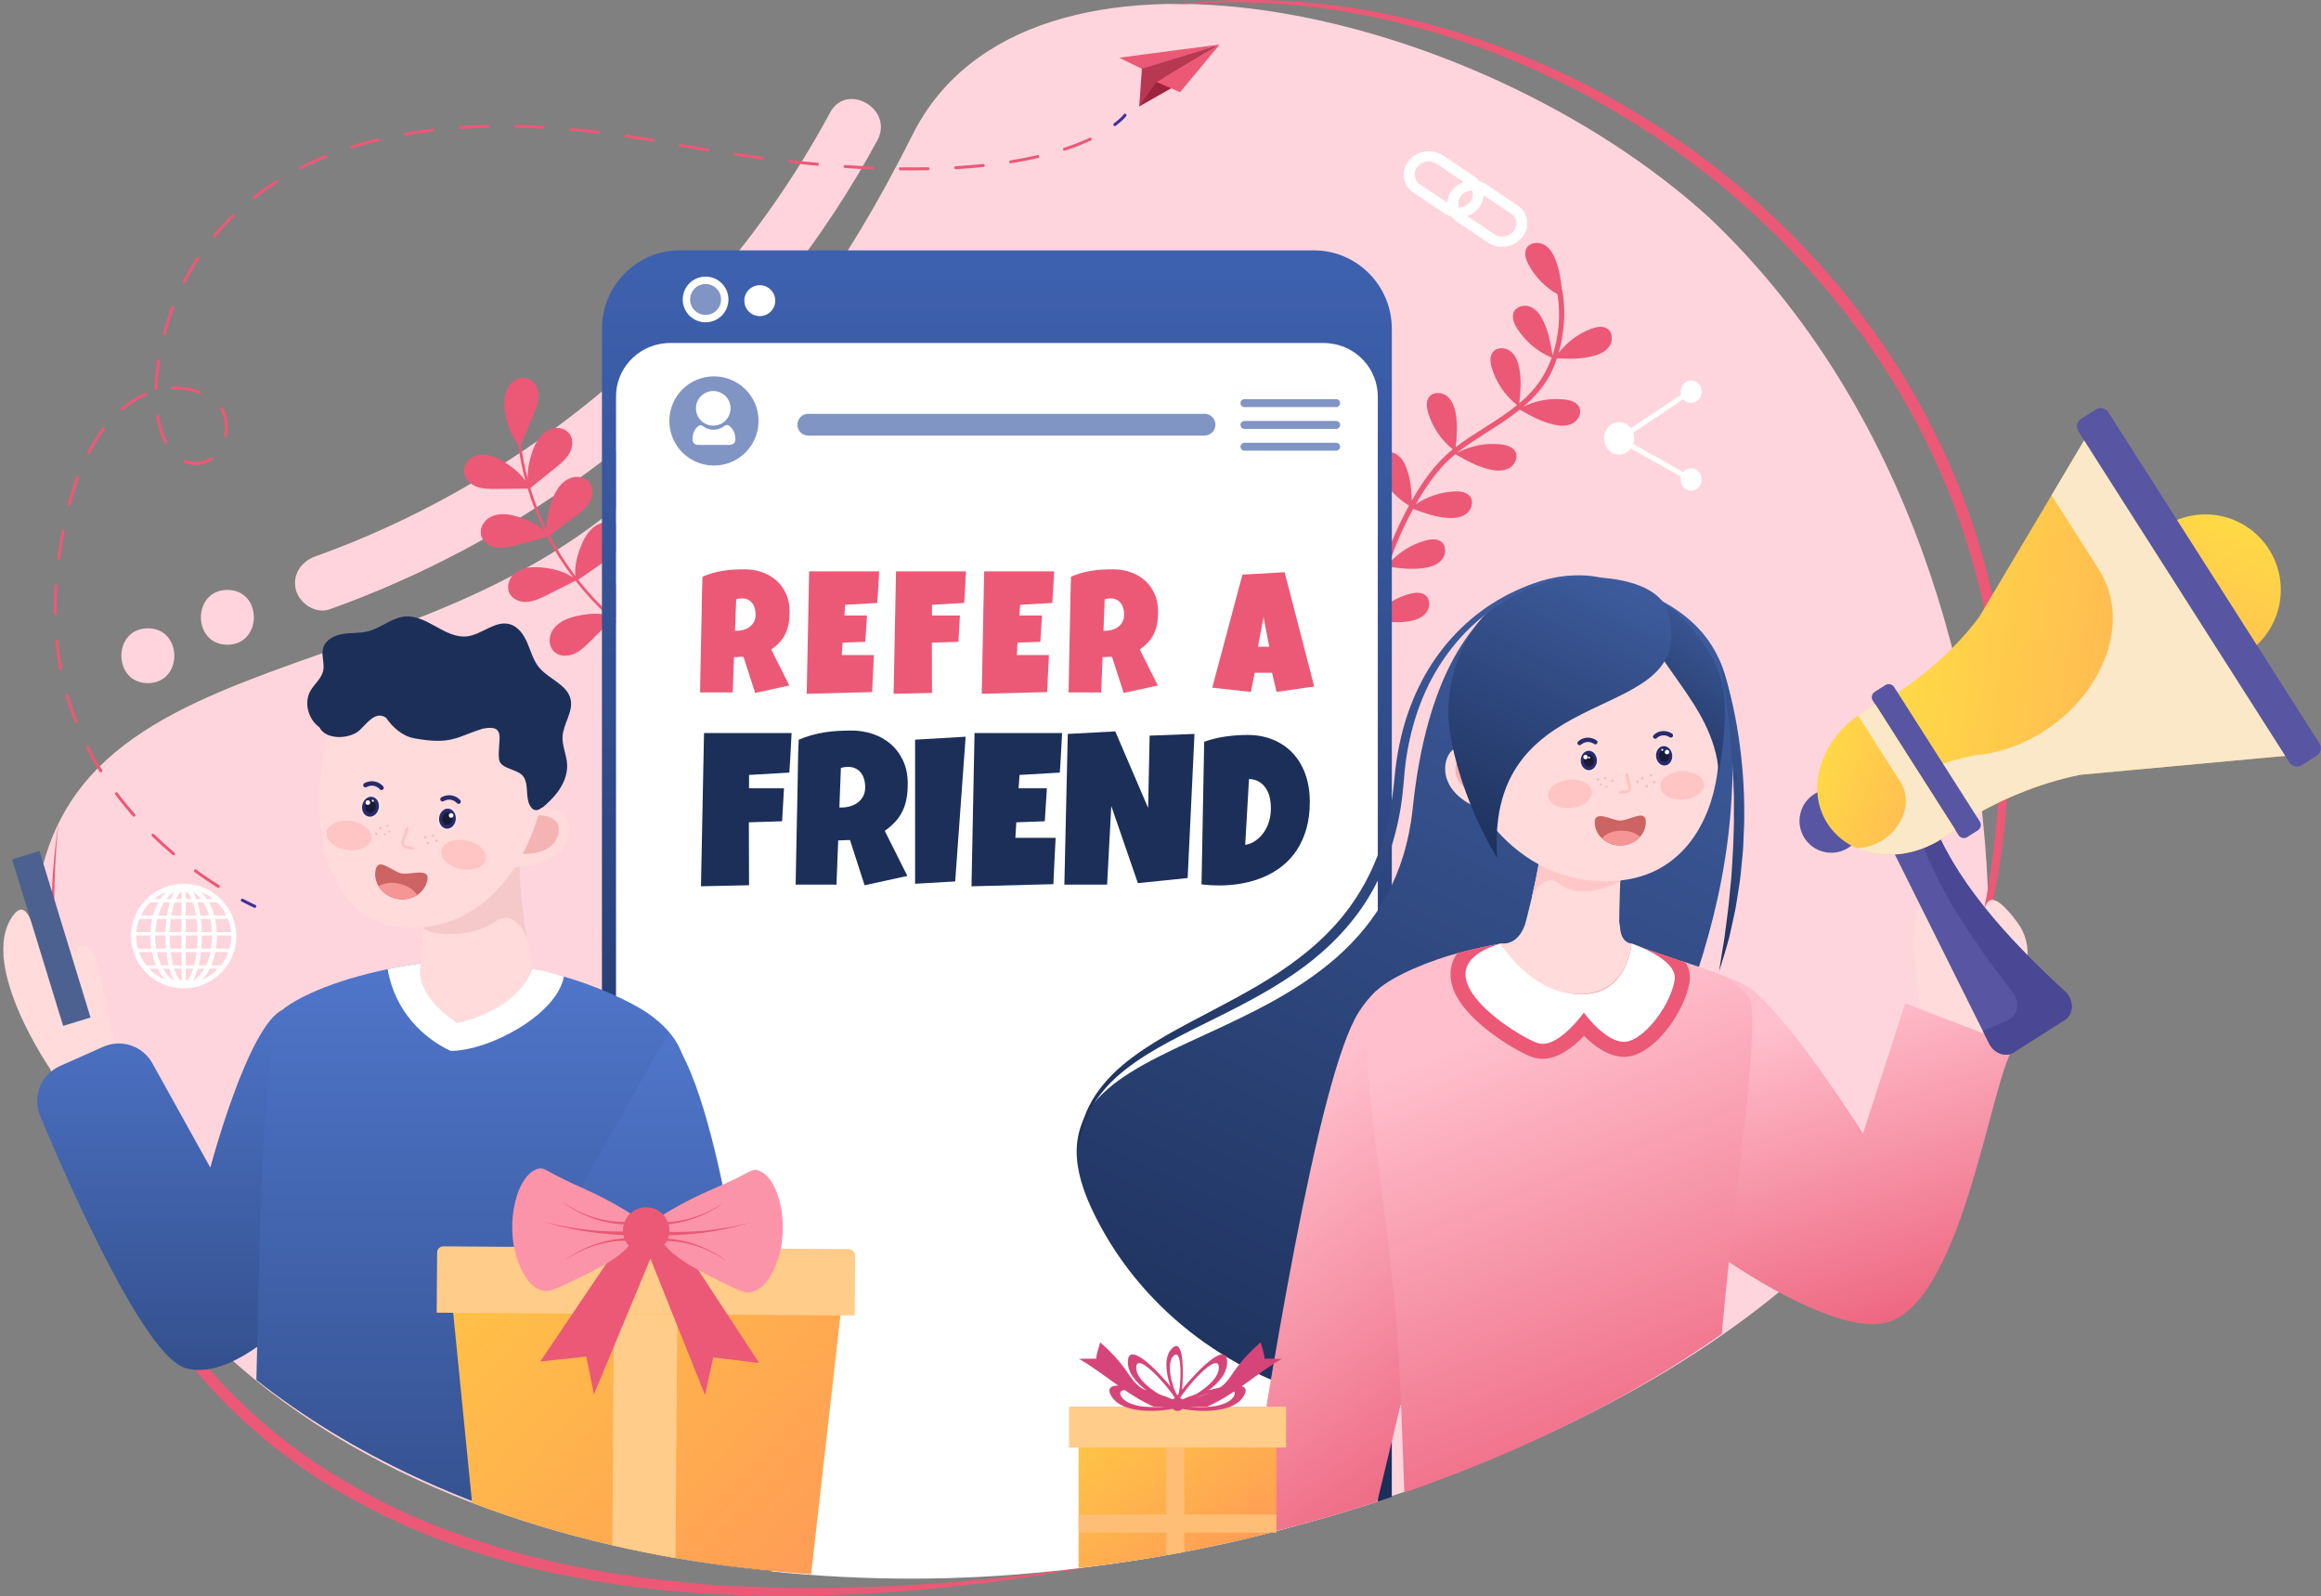 <svg width="669" height="460" viewBox="0 0 669 460" fill="none" xmlns="http://www.w3.org/2000/svg">
<rect x="0" y="0" width="669" height="460" fill="#808080" stroke="none"/>
<path d="M573.134 261.467C569.511 361.592 459.352 416.066 371.747 440.269H371.742C370.477 440.626 369.201 440.967 367.92 441.309C367.4 441.445 366.88 441.576 366.361 441.713C358.249 443.818 349.897 445.686 341.35 447.308C339.628 447.639 337.901 447.954 336.158 448.263C327.884 449.723 319.447 450.946 310.895 451.922C285.79 454.798 259.687 455.523 233.8 453.743C220.67 452.846 207.603 451.297 194.735 449.067C188.609 447.996 182.519 446.778 176.508 445.382C162.606 442.19 149.061 438.133 136.062 433.141C78.912 411.211 32.487 371.344 14.543 308.204C-15.24 179.43 101.917 209.029 177.552 146.235H177.558C197.843 131.15 216.124 112.111 231.207 91.509C243.481 74.728 253.204 58.404 262.99 38.909C295.786 -26.861 424.944 1.053 492.752 62.813C550.281 117.397 571.543 197.229 573.139 261.456L573.134 261.467Z" fill="#FFD5DD"/>
<path d="M239.264 32.457C214.369 78.622 176.223 116.993 130.375 142.45C117.691 149.495 104.493 155.505 90.827 160.386C86.811 161.819 84.123 165.767 85.31 170.097C86.376 173.981 90.99 177.052 95.022 175.614C146.918 157.069 193.106 123.706 226.895 80.155C236.623 67.615 245.359 54.398 252.898 40.425C257.722 31.481 244.088 23.497 239.258 32.457H239.264Z" fill="#FFD4DD"/>
<path d="M65.535 170.024C55.371 170.024 55.355 185.818 65.535 185.818C75.715 185.818 75.715 170.024 65.535 170.024Z" fill="#FFD4DD"/>
<path d="M42.613 181.099C32.449 181.099 32.434 196.893 42.613 196.893C52.793 196.893 52.793 181.099 42.613 181.099Z" fill="#FFD4DD"/>
<path d="M188.764 163.84C187.851 162.402 186.013 161.704 184.323 161.903C182.632 162.103 181.104 163.095 179.986 164.376C178.863 165.657 178.102 167.216 177.472 168.795C176.422 171.415 175.681 174.249 175.865 177.036C172.81 174.249 169.964 171.221 167.365 167.992C167.129 167.698 166.898 167.399 166.667 167.105C169.093 165.42 171.518 163.735 173.944 162.056C175.561 160.932 177.22 159.767 178.301 158.124C179.382 156.476 179.766 154.208 178.71 152.544C177.797 151.106 175.96 150.408 174.269 150.613C172.579 150.812 171.051 151.804 169.933 153.085C168.809 154.366 168.048 155.925 167.418 157.505C166.336 160.203 165.58 163.137 165.827 166.008C163.055 162.339 160.593 158.439 158.472 154.361C160.866 152.56 163.255 150.76 165.649 148.959C167.224 147.773 168.835 146.55 169.854 144.86C170.872 143.175 171.166 140.892 170.048 139.27C169.082 137.863 167.218 137.244 165.533 137.506C163.853 137.774 162.368 138.824 161.291 140.146C160.22 141.469 159.517 143.054 158.945 144.66C158.026 147.227 157.401 149.993 157.627 152.686C156.162 149.7 154.876 146.629 153.784 143.479C153.464 142.55 153.164 141.611 152.876 140.666C155.275 138.734 157.674 136.803 160.073 134.866C161.606 133.632 163.176 132.352 164.142 130.63C165.103 128.908 165.323 126.625 164.152 125.034C163.139 123.664 161.255 123.098 159.585 123.423C157.916 123.743 156.461 124.84 155.432 126.2C154.403 127.559 153.758 129.165 153.238 130.787C152.492 133.107 151.994 135.569 152.114 137.984C151.259 134.756 150.608 131.475 150.172 128.158C151.332 125.386 152.487 122.62 153.647 119.848C154.409 118.032 155.18 116.158 155.207 114.185C155.233 112.211 154.34 110.096 152.555 109.256C151.012 108.532 149.09 108.936 147.773 110.012C146.455 111.093 145.704 112.746 145.442 114.431C145.185 116.116 145.379 117.838 145.694 119.512C146.271 122.599 147.316 125.712 149.353 128.079C149.353 128.089 149.353 128.1 149.353 128.11C149.81 131.638 150.508 135.134 151.442 138.561C149.988 136.488 147.941 134.813 145.794 133.428C144.36 132.504 142.838 131.674 141.184 131.275C139.525 130.882 137.709 130.95 136.212 131.764C134.716 132.577 133.619 134.204 133.708 135.91C133.813 137.879 135.435 139.506 137.268 140.225C139.105 140.944 141.132 140.934 143.1 140.918C146.098 140.892 149.101 140.86 152.099 140.834C153.364 144.996 154.965 149.059 156.881 152.97C154.907 151.175 152.387 149.978 149.836 149.127C148.219 148.587 146.539 148.162 144.838 148.188C143.137 148.214 141.394 148.739 140.145 149.899C138.895 151.059 138.239 152.912 138.748 154.539C139.336 156.424 141.31 157.594 143.268 157.836C145.227 158.077 147.185 157.563 149.085 157.059C151.983 156.287 154.881 155.515 157.774 154.744C157.837 154.865 157.9 154.991 157.963 155.111C160.058 159.085 162.478 162.885 165.181 166.465C162.735 164.748 159.695 163.966 156.708 163.615C155.018 163.415 153.285 163.336 151.626 163.709C149.962 164.082 148.366 164.948 147.379 166.334C146.392 167.719 146.119 169.672 146.948 171.163C147.904 172.89 150.077 173.64 152.041 173.478C154.004 173.315 155.821 172.417 157.58 171.535C160.346 170.15 163.113 168.764 165.88 167.373C165.916 167.42 165.958 167.473 165.995 167.52L165.969 167.604C165.969 167.604 166.011 167.578 166.027 167.562C168.715 171.005 171.676 174.233 174.878 177.204C172.248 176.653 169.45 176.889 166.798 177.435C165.097 177.787 163.402 178.265 161.911 179.162C160.425 180.055 159.155 181.409 158.645 183.068C158.136 184.726 158.498 186.695 159.774 187.87C161.249 189.23 163.591 189.256 165.439 188.469C167.287 187.681 168.751 186.227 170.174 184.81C172.19 182.795 174.206 180.779 176.222 178.763C176.296 178.716 176.364 178.664 176.437 178.616C180.054 181.797 183.955 184.642 188.092 187.104C188.528 187.366 189.021 186.731 188.575 186.469C184.506 184.049 180.674 181.257 177.115 178.144C179.414 176.548 181.713 174.947 184.018 173.352C185.635 172.228 187.294 171.063 188.376 169.42C189.457 167.772 189.84 165.504 188.785 163.84H188.764Z" fill="#EB5976"/>
<path d="M383.161 165.924C383.849 164.145 386.232 163.52 388.002 164.218C389.771 164.922 390.999 166.57 391.876 168.265C393.299 171.011 394.008 173.808 394.622 176.769C395.252 173.971 395.982 171.194 396.795 168.454C397.336 166.643 397.914 164.838 398.533 163.048C394.538 161.473 391.031 158.686 388.605 155.138C387.687 153.794 386.899 152.104 387.492 150.587C388.18 148.813 390.564 148.188 392.333 148.886C394.102 149.579 395.325 151.222 396.202 152.907C397.677 155.741 398.381 158.633 399.005 161.699C400.974 156.203 403.326 150.844 406.13 145.726C402.507 143.537 399.546 140.267 397.746 136.441C397.053 134.966 396.543 133.176 397.368 131.769C398.328 130.131 400.78 129.89 402.418 130.856C404.056 131.821 405.001 133.632 405.599 135.438C406.571 138.362 406.828 141.228 406.959 144.235C409.999 138.887 413.642 133.622 418.446 129.753C418.546 129.675 418.651 129.596 418.75 129.517C415.422 126.83 412.918 123.129 411.668 119.04C411.191 117.481 410.944 115.633 411.962 114.363C413.149 112.878 415.606 112.988 417.091 114.18C418.572 115.371 419.249 117.297 419.585 119.171C420.178 122.468 419.937 125.58 419.596 128.861C425.271 124.546 431.76 121.255 437.277 116.752C433.865 114.054 431.292 110.3 430.022 106.138C429.544 104.584 429.298 102.731 430.316 101.461C431.502 99.976 433.959 100.086 435.445 101.277C436.926 102.469 437.603 104.395 437.939 106.269C438.548 109.655 438.28 112.841 437.923 116.227C439.283 115.077 440.574 113.849 441.771 112.495C444.197 109.765 446.013 106.537 447.268 103.073C443.157 101.361 439.598 98.349 437.246 94.569C436.385 93.189 435.671 91.467 436.322 89.976C437.083 88.234 439.493 87.709 441.231 88.48C442.968 89.252 444.123 90.937 444.927 92.659C446.407 95.819 446.964 99.01 447.494 102.416C449.399 96.784 449.835 90.57 448.953 84.827C445.441 82.832 442.501 79.835 440.585 76.282C439.813 74.849 439.209 73.085 439.955 71.636C440.826 69.946 443.262 69.579 444.948 70.455C446.633 71.332 447.677 73.09 448.37 74.864C449.478 77.688 449.893 80.491 450.187 83.436C450.255 83.525 450.302 83.63 450.329 83.767C451.19 88.638 451.037 93.666 450.045 98.501C449.825 99.566 449.567 100.632 449.268 101.687C451.688 98.59 454.959 96.165 458.639 94.774C460.162 94.197 461.989 93.829 463.327 94.758C464.887 95.845 464.934 98.306 463.847 99.86C462.755 101.419 460.876 102.217 459.028 102.679C455.584 103.529 452.292 103.445 448.775 103.298C448.05 105.482 447.121 107.592 445.908 109.545C444.071 112.495 441.74 114.972 439.152 117.177C442.8 115.413 446.953 114.689 450.98 115.14C452.597 115.324 454.392 115.828 455.159 117.266C456.051 118.946 454.97 121.155 453.29 122.043C451.61 122.93 449.567 122.783 447.719 122.347C444.171 121.512 441.22 119.864 438.06 118.08C433.686 121.591 428.689 124.447 424.079 127.544C422.63 128.52 421.218 129.528 419.869 130.609C423.727 128.494 428.242 127.591 432.621 128.079C434.238 128.257 436.033 128.767 436.8 130.2C437.692 131.879 436.616 134.089 434.936 134.981C433.256 135.868 431.214 135.727 429.366 135.296C425.738 134.446 422.725 132.751 419.485 130.919C418.057 132.084 416.708 133.344 415.469 134.74C413.201 137.301 411.233 140.115 409.448 143.023C408.975 143.794 408.513 144.582 408.062 145.369C411.364 143.128 415.296 141.816 419.286 141.642C420.913 141.574 422.761 141.8 423.738 143.102C424.877 144.624 424.153 146.975 422.625 148.109C421.097 149.243 419.06 149.416 417.165 149.269C413.663 149.001 410.587 147.904 407.327 146.676C404.591 151.673 402.318 156.943 400.407 162.308C403.174 159.195 406.854 156.896 410.87 155.799C412.44 155.369 414.299 155.18 415.537 156.235C416.986 157.463 416.797 159.919 415.564 161.363C414.33 162.806 412.382 163.426 410.498 163.704C406.928 164.234 403.604 163.809 400.05 163.316C399.803 164.029 399.557 164.743 399.326 165.462C398.034 169.394 396.911 173.404 396.018 177.456C398.759 174.464 402.35 172.255 406.266 171.189C407.836 170.759 409.694 170.57 410.933 171.625C412.382 172.853 412.193 175.31 410.96 176.753C409.726 178.197 407.778 178.816 405.893 179.094C402.423 179.608 399.184 179.22 395.74 178.748C394.779 183.383 394.118 188.075 393.845 192.799C393.787 193.781 392.265 193.629 392.322 192.647C392.595 187.881 393.273 183.141 394.249 178.464C390.238 176.879 386.71 174.066 384.274 170.486C383.355 169.131 382.568 167.431 383.156 165.909L383.161 165.924Z" fill="#EB5976"/>
<path d="M337.082 1.536C339.607 1.257 342.122 0.906 344.658 0.69L348.459 0.391L350.359 0.25L352.265 0.171L356.076 0.029C357.347 -0.023 358.617 0.013 359.893 0.003H363.71L367.526 0.145C377.695 0.549 387.854 1.704 397.86 3.667C417.868 7.645 437.292 14.48 455.552 23.618C492.044 41.943 523.837 69.904 546.081 104.311C557.153 121.523 565.789 140.335 571.37 160.04C576.93 179.745 579.502 200.279 578.951 220.713C578.436 241.148 575.014 261.451 569.134 280.956C566.162 290.704 562.639 300.262 558.671 309.632C556.576 314.267 554.565 318.938 552.26 323.468C550.076 328.056 547.578 332.486 545.205 336.974C547.425 332.407 549.767 327.898 551.793 323.248C553.967 318.665 555.862 313.957 557.831 309.285C561.548 299.848 564.813 290.247 567.517 280.494C570.278 270.757 572.347 260.832 573.827 250.837C575.292 240.843 576.158 230.76 576.268 220.666C576.384 210.578 575.785 200.484 574.468 190.49C573.139 180.495 571.06 170.606 568.246 160.938C562.655 141.579 554.14 123.087 543.194 106.169C532.305 89.21 519.002 73.825 503.998 60.351C489.009 46.85 472.257 35.308 454.355 25.959C436.437 16.637 417.301 9.588 397.524 5.304C377.769 0.932 357.31 -0.412 337.087 1.536H337.082Z" fill="#EB5976"/>
<path d="M16.985 236.534C16.397 241.116 16.093 245.725 15.883 250.334C15.668 254.942 15.584 259.556 15.636 264.165C15.689 268.773 15.867 273.382 16.156 277.98C16.471 282.578 16.896 287.161 17.447 291.733C18.55 300.871 20.156 309.947 22.309 318.88C24.509 327.804 27.212 336.596 30.567 345.131C33.922 353.666 37.875 361.959 42.489 369.869C47.109 377.774 52.386 385.286 58.281 392.272C64.172 399.259 70.65 405.757 77.659 411.625C84.646 417.52 92.211 422.722 100.107 427.33C108.003 431.949 116.24 435.986 124.729 439.429C133.25 442.799 141.975 445.649 150.837 448.032C168.598 452.694 186.857 455.386 205.205 456.746C223.57 458.006 242.039 457.953 260.45 456.93C265.054 456.646 269.664 456.462 274.258 456.016L281.156 455.434L284.605 455.14L288.044 454.762L294.926 454.001C297.221 453.738 299.52 453.523 301.804 453.192L315.543 451.397L301.872 453.701C299.594 454.106 297.299 454.379 295.016 454.709L288.149 455.665L284.715 456.142L281.271 456.531L274.378 457.307C269.785 457.88 265.17 458.195 260.561 458.609C242.112 460.042 223.549 460.462 205.027 459.423C202.712 459.292 200.402 459.082 198.087 458.919L194.616 458.656L192.884 458.525L191.157 458.336L184.242 457.549C183.093 457.407 181.933 457.313 180.788 457.124L177.344 456.604C175.05 456.247 172.75 455.922 170.461 455.544L163.616 454.242C162.476 454.016 161.332 453.822 160.198 453.575L156.801 452.788C154.538 452.247 152.265 451.77 150.013 451.182C145.53 449.948 141.03 448.767 136.62 447.256C134.405 446.537 132.184 445.854 130.016 445.004C127.837 444.185 125.643 443.398 123.475 442.553C114.833 439.072 106.423 434.994 98.364 430.301C82.247 420.911 67.705 408.733 55.793 394.361C43.875 379.99 34.557 363.534 28.078 346.097C24.813 337.383 22.167 328.455 20.13 319.395C18.14 310.325 16.691 301.149 15.788 291.922C15.358 287.308 15.059 282.683 14.87 278.054C14.707 273.424 14.654 268.794 14.728 264.17C14.891 254.921 15.51 245.667 16.98 236.539L16.985 236.534Z" fill="#EB5976"/>
<path d="M397.133 101.136V432.779C397.08 432.8 397.022 432.816 396.97 432.831C388.654 435.55 380.228 438.038 371.734 440.269H371.728C367.486 441.398 363.218 442.458 358.95 443.455C354.33 444.531 349.7 445.544 345.064 446.468C317.371 452.048 289.499 454.998 262.971 454.998C249.211 454.998 235.666 454.305 222.442 452.93C208.603 451.497 195.111 449.334 182.07 446.458C180.962 446.211 179.86 445.964 178.762 445.707C178.358 445.613 177.943 445.523 177.539 445.418V101.136C177.539 99.015 179.261 97.288 181.387 97.288H393.305C395.426 97.288 397.143 99.01 397.143 101.136H397.133Z" fill="white"/>
<path d="M378.709 72.161H195.964C183.564 72.161 173.5 82.297 173.5 94.789V440.022C173.5 441.576 173.657 443.093 173.951 444.552C175.148 444.846 176.34 445.14 177.537 445.418C177.941 445.523 178.356 445.612 178.76 445.707C177.941 443.571 177.511 441.251 177.548 438.836V114.321C177.548 106.316 183.695 99.729 191.554 98.941C191.822 98.915 192.085 98.889 192.352 98.878C192.62 98.863 192.883 98.857 193.156 98.857H381.523C381.738 98.857 381.948 98.863 382.163 98.873C382.268 98.878 382.368 98.878 382.473 98.889C382.557 98.889 382.636 98.894 382.72 98.91C382.877 98.926 383.035 98.936 383.192 98.957C390.946 99.766 397 106.195 397.131 114.053C397.136 114.142 397.136 114.232 397.136 114.321V432.784C398.48 432.343 399.834 431.897 401.173 431.44V94.789C401.173 82.291 391.114 72.161 378.704 72.161H378.709Z" fill="url(#paint0_linear_12788_48697)"/>
<path d="M205.787 134.183C212.887 134.183 218.644 128.428 218.644 121.328C218.644 114.228 212.887 108.473 205.787 108.473C198.686 108.473 192.93 114.228 192.93 121.328C192.93 128.428 198.686 134.183 205.787 134.183Z" fill="#8095C4"/>
<path d="M205.59 122.682C208.347 122.682 210.583 120.446 210.583 117.691C210.583 114.935 208.347 112.699 205.59 112.699C202.834 112.699 200.598 114.935 200.598 117.691C200.598 120.446 202.834 122.682 205.59 122.682Z" fill="white"/>
<path d="M210.177 122.724C209.773 122.409 209.217 122.42 208.818 122.745C207.957 123.444 206.86 123.869 205.663 123.869C204.466 123.869 203.437 123.475 202.591 122.808C202.187 122.493 201.62 122.499 201.232 122.835C200.224 123.695 199.609 124.945 199.609 126.561V126.708C199.609 127.543 200.287 128.225 201.127 128.225H210.456C211.29 128.225 211.973 127.548 211.973 126.708V126.561C211.973 124.877 211.29 123.591 210.183 122.73L210.177 122.724Z" fill="white"/>
<path d="M347.194 125.549H232.971C231.239 125.549 229.832 124.142 229.832 122.41C229.832 120.677 231.239 119.271 232.971 119.271H347.194C348.926 119.271 350.333 120.677 350.333 122.41C350.333 124.142 348.926 125.549 347.194 125.549Z" fill="#8095C4"/>
<path d="M385.133 117.339H358.699C358.069 117.339 357.555 116.825 357.555 116.195C357.555 115.565 358.069 115.051 358.699 115.051H385.133C385.763 115.051 386.277 115.565 386.277 116.195C386.277 116.825 385.763 117.339 385.133 117.339Z" fill="#8095C4"/>
<path d="M385.133 123.617H358.699C358.069 123.617 357.555 123.103 357.555 122.473C357.555 121.843 358.069 121.329 358.699 121.329H385.133C385.763 121.329 386.277 121.843 386.277 122.473C386.277 123.103 385.763 123.617 385.133 123.617Z" fill="#8095C4"/>
<path d="M385.133 129.9H358.699C358.069 129.9 357.555 129.386 357.555 128.756C357.555 128.126 358.069 127.612 358.699 127.612H385.133C385.763 127.612 386.277 128.126 386.277 128.756C386.277 129.386 385.763 129.9 385.133 129.9Z" fill="#8095C4"/>
<path d="M209.966 86.312C209.966 89.949 207.016 92.899 203.378 92.899C199.74 92.899 196.789 89.949 196.789 86.312C196.789 82.674 199.74 79.724 203.378 79.724C207.016 79.724 209.966 82.674 209.966 86.312Z" fill="white"/>
<path d="M207.836 86.312C207.836 88.774 205.841 90.768 203.379 90.768C200.917 90.768 198.922 88.774 198.922 86.312C198.922 83.85 200.922 81.856 203.379 81.856C205.836 81.856 207.836 83.855 207.836 86.312Z" fill="#8095C4"/>
<path d="M223.457 86.653C223.457 89.115 221.462 91.11 219 91.11C216.538 91.11 214.543 89.115 214.543 86.653C214.543 84.192 216.538 82.197 219 82.197C221.462 82.197 223.457 84.197 223.457 86.653Z" fill="white"/>
<path d="M14.873 308.724C14.873 308.724 -6.274 278.405 3.554 264.17C10.972 253.425 11.482 289.896 18.936 285.754C20.921 284.652 19.314 278.174 20.616 274.983C21.918 271.792 26.124 271.891 27.399 276.127C29.951 284.589 33.027 300.829 33.027 300.829L14.868 308.729L14.873 308.724Z" fill="#FFDBDB"/>
<path d="M11.38 245.271L3.484 247.69L18.196 295.683L26.092 293.264L11.38 245.271Z" fill="#4C618F"/>
<path d="M101.031 282.032L81.611 290.966C71.568 295.239 60.622 336.543 60.622 336.543L43.932 306.472C41.139 301.438 34.96 299.375 29.7 301.721L17.284 307.254C11.771 309.71 9.231 316.119 11.567 321.678C20.507 342.973 41.817 391.002 53.503 394.34C68.549 398.639 88.562 374.998 88.562 374.998L91.024 372.546L101.025 282.027L101.031 282.032Z" fill="url(#paint1_linear_12788_48697)"/>
<path d="M162.151 212.273C162.361 208.599 165.259 205.203 164.482 201.607C163.547 197.277 158.14 195.755 155.342 192.322C153.709 190.317 153.032 187.729 152.018 185.356C151.005 182.979 149.388 180.58 146.895 179.897C142.742 178.764 138.983 182.853 134.71 183.398C128.389 184.202 123.16 177.194 116.813 177.688C112.97 177.992 109.872 180.989 106.139 181.955C103.761 182.569 101.247 182.328 98.816 182.716C96.39 183.104 93.818 184.406 93.135 186.768C92.526 188.889 93.629 191.188 93.156 193.34C92.668 195.566 90.652 197.088 89.508 199.056C87.14 203.124 89.445 209.119 93.928 210.557L154.187 234.566C156.481 232.697 158.796 230.808 160.592 228.456C162.387 226.104 163.631 223.212 163.463 220.257C163.311 217.554 161.999 214.971 162.151 212.268V212.273Z" fill="#1C2F59"/>
<path d="M176.513 397.086C176.403 398.603 176.12 403.133 175.773 409.054C175.143 419.536 174.298 434.375 173.836 444.532C135.296 435.01 101.009 419.163 73.898 397.726C73.972 394.645 74.04 391.449 74.119 388.189C75.011 348.585 75.977 298.111 81.605 290.972C81.81 290.72 82.01 290.52 82.225 290.374C86.341 287.455 92.053 284.936 98.305 282.888C98.416 282.846 98.526 282.815 98.636 282.783L101.025 282.033C104.532 280.988 108.159 280.085 111.74 279.335C111.955 279.288 112.16 279.246 112.37 279.198C112.569 279.156 112.769 279.114 112.968 279.083C115.236 278.631 117.478 278.233 119.651 277.907C119.788 277.886 119.924 277.865 120.056 277.844C120.481 277.776 120.901 277.713 121.321 277.66C121.73 277.608 122.145 277.55 122.549 277.503C122.906 277.456 123.263 277.414 123.615 277.366L153.471 279.314H153.487C153.487 279.314 153.508 279.314 153.513 279.319C153.519 279.319 153.529 279.324 153.534 279.324C155.587 279.655 158.8 280.411 162.522 281.471H162.528C170.912 283.849 182.451 288.678 188.163 293.077C192.573 296.468 195.235 299.99 196.594 303.801C203.099 321.994 179.978 346.874 176.513 397.075V397.086Z" fill="url(#paint2_linear_12788_48697)"/>
<path d="M162.535 281.45C160.598 292.347 141.178 302.845 129.896 302.903C122.19 299.291 113.811 291.612 111.742 279.329C114.971 278.647 118.21 278.085 121.318 277.665C122.1 277.566 122.862 277.466 123.612 277.377L153.479 279.329C153.479 279.329 155.348 279.272 162.53 281.455L162.535 281.45Z" fill="white"/>
<path d="M153.484 279.329C148.733 291.628 131.833 294.872 131.833 294.872C131.833 294.872 118.682 287.056 121.423 277.235C121.591 274.647 121.738 270.994 121.853 267.388C121.858 267.225 121.864 267.068 121.869 266.91C122.063 260.711 122.173 254.79 122.173 254.79L140.826 248.14L145.415 246.507L150.402 244.728C150.25 245.237 150.129 245.825 150.04 246.476C149.242 252.25 150.701 263.21 151.956 270.878C152.759 275.776 153.479 279.329 153.479 279.329H153.484Z" fill="#FFDBDB"/>
<path d="M151.951 270.878C150.58 266.464 146.895 262.632 142.91 265.504C136.091 270.411 124.378 269.918 121.848 267.388C121.848 267.388 136.589 252.355 140.821 248.14C141.698 247.263 142.228 246.728 142.265 246.686C142.338 246.586 143.687 246.534 145.409 246.507C146.864 246.481 148.585 246.476 150.034 246.476C149.236 252.25 150.696 263.21 151.951 270.878Z" fill="#F5C9C9"/>
<path d="M148.402 249.946C147.888 249.982 147.394 249.956 146.801 249.967L147.137 249.037L150.544 238.959C152.203 237.164 153.61 235.128 154.922 232.907L154.949 232.839C157.112 232.65 160.435 232.734 162.671 234.891C165.648 237.773 165.06 249.321 148.402 249.946Z" fill="#FFDBDB"/>
<path d="M149.718 246.072C149.366 246.061 149.036 246.009 148.637 245.972L148.931 245.368L151.928 238.807C153.173 237.71 154.265 236.435 155.304 235.028L155.325 234.986C156.8 235.007 159.032 235.296 160.391 236.907C162.197 239.054 161 246.807 149.723 246.067L149.718 246.072Z" fill="#F5B3B3"/>
<path d="M156.675 227.747C153.614 249.058 137.754 270.453 114.198 267.047C86.893 263.094 85.743 213.748 105.367 191.198C121.947 196.909 134.168 201.843 151.351 201.969C154.36 209.334 157.788 219.139 156.675 227.747Z" fill="#FFDBDB"/>
<path d="M123.2 253.693C122.832 255.509 121.73 257.01 120.218 257.982C118.59 259.031 116.495 259.467 114.353 259.042C112.054 258.58 110.19 257.215 109.13 255.451C108.274 254.045 107.927 252.376 108.263 250.701C109.025 246.917 113.03 251.205 115.818 251.761C118.149 252.229 123.961 249.914 123.2 253.698V253.693Z" fill="#CC6464"/>
<path d="M120.197 257.982C118.57 259.031 116.475 259.467 114.333 259.042C112.034 258.58 110.17 257.215 109.109 255.452C110.459 254.549 112.627 254.208 114.926 254.67C117.42 255.168 119.41 256.486 120.197 257.987V257.982Z" fill="#F59595"/>
<path d="M109.77 233.122C109.371 235.112 107.701 236.455 106.042 236.125C104.383 235.794 103.36 233.91 103.764 231.915C104.163 229.926 105.832 228.582 107.491 228.913C109.15 229.243 110.174 231.128 109.77 233.122Z" fill="#FFE0E0"/>
<path d="M109.147 232.991C108.832 234.555 107.52 235.61 106.218 235.348C104.916 235.086 104.113 233.605 104.428 232.041C104.743 230.477 106.055 229.422 107.357 229.684C108.659 229.947 109.462 231.427 109.147 232.991Z" fill="#282B6E"/>
<path d="M108.27 232.813C108.071 233.794 107.252 234.456 106.433 234.293C105.614 234.13 105.11 233.201 105.309 232.22C105.509 231.238 106.328 230.577 107.147 230.739C107.966 230.902 108.47 231.831 108.27 232.813Z" fill="#191B36"/>
<path d="M105.377 231.196C105.45 230.834 105.802 230.598 106.169 230.671C106.537 230.745 106.768 231.096 106.694 231.464C106.621 231.826 106.269 232.062 105.902 231.989C105.539 231.915 105.303 231.563 105.377 231.196Z" fill="white"/>
<path d="M107.174 230.75C107.205 230.587 107.363 230.482 107.525 230.514C107.688 230.545 107.793 230.703 107.761 230.865C107.73 231.028 107.572 231.133 107.41 231.102C107.247 231.07 107.142 230.913 107.174 230.75Z" fill="white"/>
<path d="M125.938 235.637C125.728 237.657 126.92 239.437 128.605 239.61C130.29 239.788 131.823 238.293 132.033 236.272C132.243 234.251 131.051 232.471 129.366 232.298C127.681 232.12 126.148 233.616 125.938 235.637Z" fill="#FFE0E0"/>
<path d="M126.578 235.705C126.41 237.29 127.35 238.692 128.673 238.828C129.996 238.965 131.203 237.794 131.366 236.204C131.529 234.613 130.594 233.217 129.271 233.08C127.948 232.944 126.741 234.114 126.578 235.705Z" fill="#282B6E"/>
<path d="M127.473 235.794C127.368 236.791 127.956 237.668 128.786 237.752C129.615 237.841 130.371 237.101 130.476 236.109C130.581 235.112 129.993 234.235 129.164 234.151C128.334 234.062 127.578 234.802 127.473 235.794Z" fill="#191B36"/>
<path d="M130.7 235.106C130.737 234.739 130.469 234.408 130.102 234.372C129.734 234.335 129.403 234.603 129.367 234.97C129.33 235.337 129.598 235.668 129.965 235.705C130.333 235.742 130.663 235.474 130.7 235.106Z" fill="white"/>
<path d="M110.402 226.582C109.031 225.039 106.748 224.755 104.978 225.758C104.674 225.931 104.616 226.377 104.8 226.655C105.005 226.965 105.393 227.007 105.698 226.834C106.286 226.503 107.021 226.372 107.666 226.482C108.412 226.608 109.031 226.976 109.541 227.553C109.772 227.816 110.239 227.737 110.454 227.501C110.711 227.212 110.633 226.85 110.402 226.587V226.582Z" fill="#282B6E"/>
<path d="M132.602 230.555C131.205 229.038 128.911 228.797 127.168 229.831C126.869 230.009 126.816 230.456 127.005 230.728C127.215 231.033 127.604 231.07 127.903 230.891C128.486 230.55 129.215 230.408 129.866 230.503C130.612 230.613 131.237 230.97 131.762 231.537C131.998 231.794 132.465 231.71 132.675 231.469C132.927 231.175 132.843 230.812 132.607 230.555H132.602Z" fill="#282B6E"/>
<path d="M118.995 244.135C118.46 243.846 117.877 243.867 117.3 243.741C116.764 243.626 116.496 243.305 116.58 242.749C116.675 242.145 116.932 241.552 117.121 240.975C117.347 240.308 117.567 239.636 117.793 238.97C117.867 238.744 117.662 238.492 117.447 238.445C117.189 238.392 117 238.565 116.922 238.791C116.675 239.531 116.428 240.271 116.181 241.012C115.961 241.668 115.662 242.35 115.672 243.053C115.688 243.704 116.082 244.245 116.685 244.481C117.3 244.723 118.019 244.618 118.602 244.933C119.106 245.205 119.499 244.408 118.995 244.135Z" fill="#FFC4C4"/>
<path d="M140.035 247.662C139.579 249.94 136.345 251.216 132.817 250.507C129.289 249.799 126.8 247.379 127.257 245.095C127.714 242.817 130.948 241.542 134.476 242.25C138.004 242.959 140.492 245.379 140.035 247.662Z" fill="#FFC4C4"/>
<path d="M107.052 241.799C106.7 244.098 103.529 245.52 99.975 244.974C96.416 244.428 93.817 242.124 94.169 239.825C94.52 237.526 97.691 236.103 101.245 236.649C104.805 237.195 107.404 239.5 107.052 241.799Z" fill="#FFC4C4"/>
<path d="M92.078 209.628C93.79 213.181 100.205 213.129 103.344 210.74C105.465 208.945 108.117 204.651 111.261 206.861C112.941 209.313 115.745 212.126 119.404 212.798C130.271 214.798 131.846 212.268 139.107 210.026C146.383 208.593 143.197 213.753 143.853 218.876C144.226 221.81 149.57 221.527 151.04 224.094C152.557 226.729 151.187 230.424 153.213 232.844C154.206 234.004 155.613 233.505 156.573 232.319L158.369 207.113C158.369 207.113 146.509 193.76 145.874 192.999C145.239 192.238 104.431 188.196 104.431 188.196L92.078 209.633V209.628Z" fill="#1C2F59"/>
<path d="M222.443 452.93C208.604 451.497 195.112 449.334 182.071 446.458L175.776 409.064V409.048L165.203 346.286L192.728 297.57C194.13 299.506 195.411 301.596 196.603 303.805C210.526 329.72 220.301 412.591 222.453 452.93H222.443Z" fill="url(#paint3_linear_12788_48697)"/>
<path d="M122.894 241.316C122.894 241.29 122.905 241.258 122.894 241.232C122.884 241.206 122.873 241.185 122.868 241.158C122.842 241.111 122.81 241.074 122.763 241.043C122.716 241.011 122.658 240.99 122.6 240.99C122.574 240.99 122.542 240.99 122.516 240.996C122.5 240.996 122.5 241.001 122.479 241.011C122.474 241.011 122.453 241.022 122.437 241.027C122.427 241.032 122.417 241.043 122.406 241.048C122.39 241.059 122.385 241.064 122.375 241.074C122.354 241.09 122.338 241.116 122.322 241.137C122.306 241.164 122.291 241.19 122.285 241.221C122.285 241.221 122.285 241.221 122.285 241.227C122.285 241.242 122.275 241.29 122.27 241.311C122.27 241.342 122.27 241.379 122.275 241.405C122.275 241.405 122.275 241.405 122.275 241.41C122.275 241.421 122.296 241.468 122.291 241.447C122.291 241.447 122.301 241.473 122.306 241.484C122.306 241.484 122.312 241.494 122.317 241.5C122.317 241.5 122.348 241.542 122.354 241.547C122.411 241.605 122.49 241.647 122.574 241.652C122.605 241.652 122.632 241.652 122.663 241.647C122.689 241.636 122.71 241.626 122.737 241.62C122.773 241.605 122.805 241.578 122.826 241.547C122.852 241.521 122.873 241.484 122.884 241.447C122.899 241.405 122.899 241.368 122.894 241.326C122.894 241.321 122.894 241.316 122.894 241.311V241.316Z" fill="#F2BBBB"/>
<path d="M124.817 240.513C124.423 240.497 124.397 241.106 124.79 241.122C125.184 241.137 125.21 240.528 124.817 240.513Z" fill="#F2BBBB"/>
<path d="M123.629 242.948C123.618 242.896 123.592 242.849 123.555 242.812C123.534 242.796 123.513 242.78 123.497 242.759C123.45 242.728 123.397 242.712 123.345 242.712H123.266C123.224 242.707 123.182 242.712 123.145 242.728C123.108 242.738 123.071 242.759 123.045 242.786C123.014 242.812 122.993 242.843 122.977 242.88C122.956 242.917 122.945 242.954 122.945 242.996C122.945 243.022 122.945 243.048 122.951 243.08C122.961 243.132 122.987 243.179 123.024 243.216C123.045 243.232 123.066 243.248 123.082 243.269C123.129 243.3 123.182 243.316 123.234 243.316H123.313C123.355 243.321 123.397 243.316 123.434 243.3C123.471 243.29 123.508 243.269 123.534 243.242C123.566 243.216 123.587 243.185 123.602 243.148C123.623 243.111 123.634 243.074 123.634 243.032C123.634 243.006 123.634 242.98 123.629 242.948Z" fill="#F2BBBB"/>
<path d="M126.176 242.255C126.165 242.203 126.139 242.156 126.102 242.119C126.081 242.103 126.06 242.088 126.044 242.067C125.997 242.035 125.944 242.019 125.892 242.019H125.813C125.771 242.014 125.729 242.019 125.692 242.035C125.655 242.046 125.618 242.067 125.592 242.093C125.561 242.119 125.539 242.151 125.524 242.187C125.503 242.224 125.492 242.261 125.492 242.303C125.492 242.329 125.492 242.355 125.497 242.387C125.508 242.439 125.534 242.486 125.571 242.523C125.592 242.539 125.613 242.555 125.629 242.576C125.676 242.607 125.729 242.623 125.781 242.623H125.86C125.902 242.628 125.944 242.623 125.981 242.607C126.018 242.597 126.055 242.576 126.081 242.549C126.112 242.523 126.134 242.492 126.149 242.455C126.17 242.418 126.181 242.381 126.181 242.339C126.181 242.313 126.181 242.287 126.176 242.255Z" fill="#F2BBBB"/>
<path d="M109.988 238.655C109.978 238.602 109.952 238.555 109.915 238.518C109.894 238.502 109.873 238.487 109.857 238.466C109.81 238.434 109.757 238.418 109.705 238.418H109.594C109.552 238.408 109.51 238.418 109.473 238.434C109.436 238.445 109.4 238.466 109.373 238.492C109.342 238.518 109.321 238.55 109.305 238.586C109.284 238.623 109.273 238.66 109.273 238.702C109.273 238.728 109.273 238.754 109.279 238.786C109.289 238.838 109.315 238.885 109.352 238.922C109.373 238.938 109.394 238.954 109.41 238.975C109.457 239.006 109.51 239.022 109.563 239.022H109.673C109.715 239.032 109.757 239.022 109.794 239.006C109.831 238.996 109.867 238.975 109.894 238.948C109.925 238.922 109.946 238.891 109.962 238.854C109.983 238.817 109.994 238.78 109.994 238.738C109.994 238.712 109.994 238.686 109.988 238.655Z" fill="#F2BBBB"/>
<path d="M111.703 237.741C111.31 237.726 111.283 238.334 111.677 238.35C112.071 238.366 112.097 237.757 111.703 237.741Z" fill="#F2BBBB"/>
<path d="M110.953 240.114C110.56 240.098 110.533 240.707 110.927 240.723C111.321 240.738 111.347 240.13 110.953 240.114Z" fill="#F2BBBB"/>
<path d="M108.442 240.003C108.048 239.988 108.022 240.597 108.415 240.612C108.809 240.628 108.835 240.019 108.442 240.003Z" fill="#F2BBBB"/>
<path d="M112.231 239.368C111.837 239.353 111.811 239.962 112.204 239.977C112.598 239.993 112.624 239.384 112.231 239.368Z" fill="#F2BBBB"/>
<path d="M461.105 166.417C461.105 166.417 415.384 154.906 407.199 232.928C398.983 311.227 287.401 289.927 314.596 348.264C341.796 406.607 421.379 422.543 439.791 383.401C458.202 344.259 495.524 292.1 499.068 230.476C500.973 197.35 500.275 176.873 461.111 166.417H461.105Z" fill="url(#paint4_linear_12788_48697)"/>
<path d="M572.264 298.478C572.264 298.478 591.778 279.56 581.394 265.724C566.421 245.767 574.7 279.502 567.041 275.744C565.004 274.747 566.279 268.191 564.82 265.073C563.36 261.955 553.37 259.178 552.309 263.472C550.188 272.054 553.732 291.512 553.732 291.512L572.264 298.483V298.478Z" fill="#FFDBDB"/>
<path d="M484.375 276.93C484.375 276.93 500.776 281.975 504.823 285.119C516.447 294.142 536.99 326.702 536.99 326.702L549.138 289.161L580.89 301.433C574.332 307.39 566.568 373.486 544.565 380.971C529.75 386.01 496.586 362.537 496.586 362.537L484.375 276.93Z" fill="url(#paint5_linear_12788_48697)"/>
<path d="M410.598 327.289L418.084 345.215L396.974 432.837C384.495 436.915 371.77 440.463 358.949 443.461C365.317 402.56 379.718 310.377 391.667 291.675C391.667 291.675 391.667 291.67 391.672 291.67C393.137 289.381 394.696 287.439 396.355 285.896C396.439 285.812 396.518 285.733 396.607 285.654C396.654 285.607 396.701 285.56 396.759 285.518H396.764C396.764 285.518 396.78 285.502 396.785 285.502C397.121 285.502 398.633 289.696 400.539 295.417C404.655 307.784 410.593 327.295 410.593 327.295L410.598 327.289Z" fill="url(#paint6_linear_12788_48697)"/>
<path d="M497.164 375.113C496.849 378.32 496.56 381.438 496.313 384.436C469.827 403.106 438.312 418.559 404.786 430.207C404.434 421 403.547 392.802 402.518 381.307C398.969 341.819 392.879 311.721 394.034 293.664C394.255 290.226 394.732 287.854 395.551 286.814C395.793 286.505 396.066 286.195 396.37 285.896C396.454 285.812 396.533 285.733 396.622 285.654C396.67 285.607 396.717 285.56 396.775 285.518C401.62 281.009 412.797 276.694 420.042 274.747C424.631 273.513 429.046 272.6 432.574 271.96H465.879L470.231 271.954C470.258 271.97 470.284 271.975 470.315 271.991C470.352 272.007 470.389 272.017 470.452 272.038C471.098 272.301 471.749 272.547 472.41 272.789C472.431 272.794 472.452 272.805 472.473 272.815C476.862 274.448 481.451 275.87 485.913 277.487C491.168 279.387 494.938 280.201 498.439 282.368C499.904 283.276 501.316 284.421 502.77 285.974C503.143 286.373 503.521 286.799 503.899 287.25C507.826 291.958 500.728 338.848 497.164 375.129V375.113Z" fill="url(#paint7_linear_12788_48697)"/>
<path d="M418.09 280.773C418.079 285.859 421.623 291.26 428.626 296.829C433.556 300.75 439.315 303.952 442.029 304.792C442.869 305.055 443.751 305.181 444.654 305.181C449.259 305.181 453.627 301.648 456.567 298.562C459.412 301.422 463.591 304.598 468.101 304.598C469.061 304.598 470.001 304.456 470.899 304.178C478.343 301.847 485.651 290.987 486.969 283.192C487.326 281.067 486.869 279.161 485.914 277.471C480.69 275.576 475.293 273.954 470.237 271.944H465.89C465.801 272.71 465.434 275.135 464.168 277.44C462.389 280.699 459.727 282.216 455.8 282.216C447.783 282.216 441.121 275.613 438.04 271.949H432.58C429.052 272.584 424.637 273.503 420.048 274.736C418.568 276.815 418.106 278.941 418.1 280.767L418.09 280.773Z" fill="#EB5976"/>
<path d="M470.232 271.949C470.232 271.949 483.724 276.369 482.695 282.473C481.535 289.365 474.957 298.373 469.607 300.047C463.722 301.884 456.519 291.853 456.519 291.853C456.519 291.853 449.043 302.42 443.305 300.656C437.572 298.892 406.797 279.739 432.574 271.954C432.574 271.954 442.203 286.557 455.795 286.557C469.387 286.557 470.232 271.954 470.232 271.954V271.949Z" fill="white"/>
<path d="M439.779 265.724C446.388 286.83 470.239 282.463 466.721 265.724C466.721 263.551 466.8 260.485 466.9 257.457C466.9 257.32 466.91 257.189 466.91 257.052C467.089 251.856 467.32 246.89 467.32 246.89L452.074 240.308L448.32 238.691L444.241 236.928C444.341 237.363 444.409 237.862 444.451 238.413C444.803 243.29 442.981 252.381 441.511 258.732C440.571 262.784 439.773 265.724 439.773 265.724H439.779Z" fill="#FFDBDB"/>
<path d="M441.525 258.732C442.916 255.116 446.202 252.108 449.384 254.727C454.823 259.21 464.976 255.719 467.228 253.74C467.228 253.74 455.39 244.067 452.082 240.308C451.395 239.526 450.98 239.048 450.954 239.012C450.896 238.922 449.772 238.807 448.329 238.692C447.111 238.592 445.672 238.492 444.459 238.413C444.811 243.29 442.99 252.381 441.52 258.732H441.525Z" fill="#FFC7C7"/>
<path d="M429.451 234.057C429.944 234.219 430.433 234.309 431.01 234.461L430.905 233.474L430.007 222.787C428.816 220.63 427.934 218.294 427.188 215.806V215.738C425.109 215.029 421.838 214.31 419.129 215.879C415.517 217.979 413.302 229.422 429.451 234.057Z" fill="#FFDBDB"/>
<path d="M429.092 229.946C429.439 230.02 429.775 230.046 430.174 230.109L430.032 229.448L428.683 222.304C427.733 220.929 426.971 219.417 426.294 217.79L426.284 217.743C424.835 217.412 422.582 217.149 420.866 218.399C418.577 220.063 417.879 227.936 429.092 229.941V229.946Z" fill="#F5B3B3"/>
<path d="M418.125 209.748C420.377 231.185 438.699 256.779 467.222 253.745C500.286 250.223 503.488 200.2 481.418 177.246C461.122 182.711 446.889 184.117 426.236 183.965C422.13 191.303 417.358 201.087 418.125 209.748Z" fill="#FFDBDB"/>
<path d="M495.449 222.777C498.977 199.544 498.08 192.568 484.818 178.039C480.261 173.047 470.922 171.179 470.922 171.179C474.14 190.658 493.796 201.686 495.449 222.771V222.777Z" fill="url(#paint8_linear_12788_48697)"/>
<path d="M431.549 247.284C427.858 193.618 490.826 210.709 480.652 176.107C476.982 163.62 442.395 162.371 427.979 177.241C421.947 183.461 415.852 196.411 417.889 210.704C419.495 221.979 424.84 236.308 431.549 247.284Z" fill="url(#paint9_linear_12788_48697)"/>
<path d="M439.784 265.724C439.784 265.724 438.282 272.474 432.57 271.949C432.57 271.949 441.212 286.546 455.334 286.546C469.456 286.546 470.228 271.949 470.228 271.949C470.228 271.949 467.719 271.949 467.057 268.248L439.784 265.724Z" fill="#FFDBDB"/>
<path d="M459.649 237.017C459.67 238.812 460.452 240.434 461.717 241.631C463.077 242.922 464.993 243.715 467.104 243.688C469.372 243.662 471.388 242.696 472.721 241.206C473.787 240.019 474.417 238.492 474.396 236.844C474.349 233.106 469.771 236.466 467.02 236.502C464.72 236.529 459.602 233.29 459.649 237.022V237.017Z" fill="#CC6464"/>
<path d="M461.719 241.625C463.078 242.917 464.995 243.709 467.105 243.683C469.373 243.657 471.389 242.691 472.723 241.2C471.599 240.098 469.599 239.384 467.331 239.41C464.869 239.442 462.742 240.339 461.724 241.625H461.719Z" fill="#F59595"/>
<path d="M476.72 218.157C476.93 220.11 478.416 221.553 480.048 221.38C481.676 221.207 482.831 219.48 482.621 217.527C482.411 215.575 480.925 214.131 479.292 214.304C477.665 214.478 476.51 216.205 476.72 218.157Z" fill="#FFE0E0"/>
<path d="M477.347 218.089C477.51 219.627 478.681 220.761 479.962 220.624C481.243 220.488 482.146 219.134 481.983 217.596C481.82 216.058 480.649 214.924 479.368 215.06C478.087 215.197 477.184 216.551 477.347 218.089Z" fill="#282B6E"/>
<path d="M478.215 218C478.32 218.966 479.049 219.674 479.852 219.59C480.656 219.506 481.223 218.656 481.123 217.69C481.018 216.724 480.288 216.016 479.485 216.1C478.682 216.184 478.115 217.034 478.215 218Z" fill="#191B36"/>
<path d="M481.135 216.693C481.098 216.336 480.778 216.079 480.421 216.116C480.064 216.152 479.807 216.472 479.843 216.829C479.88 217.186 480.2 217.444 480.557 217.407C480.914 217.37 481.172 217.05 481.135 216.693Z" fill="white"/>
<path d="M479.442 216.105C479.426 215.947 479.285 215.832 479.122 215.848C478.964 215.863 478.849 216.005 478.865 216.168C478.88 216.325 479.022 216.441 479.185 216.425C479.342 216.409 479.458 216.268 479.442 216.105Z" fill="white"/>
<path d="M460.925 219.144C460.951 221.107 459.639 222.718 458.001 222.739C456.363 222.76 455.014 221.18 454.993 219.217C454.966 217.254 456.279 215.643 457.917 215.622C459.555 215.601 460.904 217.181 460.925 219.144Z" fill="#FFE0E0"/>
<path d="M460.286 219.154C460.307 220.698 459.278 221.963 457.992 221.978C456.705 221.994 455.645 220.755 455.629 219.212C455.608 217.669 456.637 216.404 457.923 216.388C459.21 216.372 460.27 217.611 460.286 219.154Z" fill="#282B6E"/>
<path d="M459.417 219.165C459.427 220.136 458.781 220.929 457.978 220.939C457.17 220.95 456.508 220.173 456.492 219.202C456.482 218.231 457.128 217.438 457.931 217.428C458.739 217.417 459.401 218.194 459.417 219.165Z" fill="#191B36"/>
<path d="M456.367 218.21C456.367 217.853 456.651 217.559 457.008 217.553C457.365 217.553 457.659 217.837 457.664 218.194C457.664 218.551 457.38 218.845 457.023 218.85C456.666 218.85 456.372 218.567 456.367 218.21Z" fill="white"/>
<path d="M476.706 211.801C478.16 210.436 480.392 210.368 482.003 211.486C482.282 211.68 482.297 212.116 482.098 212.368C481.872 212.646 481.494 212.656 481.216 212.462C480.68 212.09 479.982 211.901 479.347 211.948C478.617 212 477.987 212.3 477.446 212.809C477.2 213.04 476.753 212.924 476.57 212.677C476.349 212.378 476.454 212.032 476.701 211.801H476.706Z" fill="#282B6E"/>
<path d="M454.937 213.654C456.418 212.315 458.649 212.289 460.24 213.438C460.513 213.638 460.523 214.074 460.319 214.32C460.088 214.593 459.71 214.598 459.437 214.399C458.906 214.016 458.213 213.816 457.578 213.848C456.848 213.89 456.213 214.173 455.662 214.677C455.41 214.903 454.969 214.782 454.79 214.53C454.575 214.226 454.685 213.885 454.937 213.659V213.654Z" fill="#282B6E"/>
<path d="M466.858 227.994C467.394 227.779 467.961 227.852 468.522 227.789C469.047 227.731 469.336 227.464 469.294 226.944C469.252 226.382 469.053 225.816 468.916 225.27C468.753 224.635 468.596 223.999 468.433 223.364C468.381 223.149 468.601 222.934 468.811 222.918C469.063 222.892 469.231 223.07 469.289 223.286C469.467 223.989 469.646 224.687 469.824 225.39C469.982 226.01 470.218 226.666 470.145 227.312C470.076 227.905 469.651 228.367 469.053 228.524C468.438 228.687 467.761 228.524 467.173 228.76C466.664 228.965 466.354 228.199 466.858 227.994Z" fill="#FFC4C4"/>
<path d="M458.313 218.32C458.297 218.162 458.156 218.047 457.993 218.063C457.836 218.078 457.72 218.22 457.736 218.383C457.752 218.54 457.893 218.656 458.056 218.64C458.213 218.624 458.329 218.483 458.313 218.32Z" fill="white"/>
<path d="M446.257 229.485C446.493 231.726 449.496 233.238 452.961 232.87C456.426 232.503 459.041 230.388 458.804 228.146C458.568 225.905 455.565 224.393 452.1 224.761C448.635 225.128 446.021 227.243 446.257 229.485Z" fill="#FFC4C4"/>
<path d="M478.571 226.766C478.708 229.012 481.632 230.666 485.113 230.461C488.588 230.251 491.302 228.262 491.166 226.015C491.029 223.769 488.105 222.115 484.624 222.32C481.144 222.525 478.435 224.519 478.571 226.766Z" fill="#FFC4C4"/>
<path d="M473.785 224.078C473.774 224.041 473.753 224.01 473.722 223.978C473.701 223.963 473.68 223.947 473.659 223.931C473.612 223.905 473.559 223.889 473.507 223.889C473.48 223.889 473.454 223.894 473.428 223.9C473.375 223.915 473.333 223.942 473.291 223.978C473.228 224.041 473.16 224.11 473.097 224.173C473.066 224.199 473.045 224.23 473.034 224.272C473.013 224.309 473.008 224.346 473.008 224.388C473.008 224.43 473.013 224.467 473.034 224.503C473.045 224.54 473.066 224.572 473.097 224.603C473.118 224.619 473.139 224.635 473.16 224.65C473.207 224.677 473.26 224.692 473.312 224.692C473.339 224.692 473.365 224.687 473.391 224.682C473.444 224.666 473.486 224.64 473.528 224.603C473.591 224.54 473.659 224.472 473.722 224.409C473.753 224.383 473.774 224.351 473.785 224.309C473.806 224.272 473.811 224.236 473.811 224.194C473.811 224.152 473.806 224.115 473.785 224.078Z" fill="#F2BBBB"/>
<path d="M476.128 223.207C476.091 223.17 476.033 223.133 475.981 223.123C475.918 223.107 475.865 223.107 475.802 223.123C475.776 223.128 475.749 223.144 475.723 223.154C475.723 223.154 475.718 223.154 475.713 223.154C475.65 223.196 475.613 223.233 475.576 223.291C475.576 223.291 475.576 223.296 475.571 223.301C475.56 223.328 475.544 223.354 475.534 223.38C475.534 223.38 475.534 223.385 475.534 223.391C475.534 223.391 475.523 223.454 475.523 223.48C475.523 223.553 475.534 223.574 475.565 223.643C475.576 223.669 475.597 223.69 475.618 223.711C475.66 223.753 475.718 223.784 475.77 223.8C475.813 223.811 475.849 223.816 475.891 223.805C475.933 223.805 475.97 223.79 476.007 223.769C476.044 223.748 476.07 223.721 476.091 223.69C476.096 223.685 476.096 223.674 476.102 223.669C476.133 223.643 476.165 223.622 476.186 223.585C476.196 223.559 476.207 223.538 476.217 223.511C476.233 223.459 476.233 223.401 476.217 223.349C476.202 223.291 476.175 223.244 476.128 223.196V223.207Z" fill="#F2BBBB"/>
<path d="M475.052 226.314C475.041 226.277 475.02 226.246 474.989 226.214C474.968 226.199 474.947 226.183 474.926 226.167C474.879 226.141 474.826 226.125 474.774 226.125C474.747 226.125 474.721 226.13 474.695 226.136C474.642 226.151 474.6 226.178 474.558 226.214C474.49 226.277 474.427 226.34 474.359 226.403C474.327 226.43 474.306 226.461 474.296 226.503C474.275 226.54 474.27 226.577 474.27 226.619C474.27 226.661 474.275 226.697 474.296 226.734C474.306 226.771 474.327 226.802 474.359 226.834C474.38 226.85 474.401 226.865 474.422 226.881C474.469 226.907 474.522 226.923 474.574 226.923C474.6 226.923 474.627 226.918 474.653 226.913C474.705 226.897 474.747 226.871 474.789 226.834C474.858 226.771 474.921 226.708 474.989 226.645C475.02 226.619 475.041 226.587 475.052 226.545C475.073 226.508 475.078 226.472 475.078 226.43C475.078 226.388 475.073 226.351 475.052 226.314Z" fill="#F2BBBB"/>
<path d="M477.174 225.212C477.174 225.212 477.143 225.17 477.127 225.149C477.09 225.112 477.043 225.086 476.991 225.07C476.964 225.07 476.938 225.065 476.912 225.06C476.859 225.06 476.807 225.076 476.76 225.102C476.697 225.133 476.628 225.17 476.565 225.202C476.529 225.223 476.502 225.249 476.481 225.28C476.455 225.312 476.434 225.343 476.429 225.385C476.418 225.427 476.413 225.464 476.424 225.506C476.424 225.548 476.439 225.585 476.46 225.621C476.476 225.642 476.492 225.663 476.508 225.684C476.544 225.721 476.592 225.747 476.644 225.763C476.67 225.763 476.697 225.768 476.723 225.774C476.775 225.774 476.828 225.758 476.875 225.732C476.938 225.7 477.006 225.669 477.069 225.632C477.106 225.611 477.132 225.585 477.153 225.553C477.18 225.522 477.201 225.49 477.206 225.448C477.216 225.406 477.222 225.369 477.211 225.328C477.211 225.286 477.195 225.249 477.174 225.212Z" fill="#F2BBBB"/>
<path d="M472.358 225.291C472.342 225.238 472.316 225.196 472.279 225.154C472.248 225.123 472.216 225.091 472.184 225.054C472.158 225.023 472.127 225.002 472.085 224.991C472.048 224.97 472.011 224.965 471.969 224.965C471.927 224.965 471.89 224.97 471.853 224.991C471.817 225.002 471.785 225.023 471.753 225.054C471.738 225.075 471.722 225.096 471.706 225.117C471.68 225.165 471.664 225.217 471.664 225.27C471.664 225.296 471.669 225.322 471.675 225.348C471.69 225.401 471.717 225.443 471.753 225.485L471.848 225.579C471.874 225.611 471.906 225.632 471.948 225.642C471.985 225.663 472.022 225.668 472.064 225.668C472.106 225.668 472.142 225.663 472.179 225.642C472.216 225.632 472.248 225.611 472.279 225.579C472.295 225.558 472.311 225.537 472.326 225.516C472.353 225.469 472.368 225.417 472.368 225.364C472.368 225.338 472.363 225.312 472.358 225.285V225.291Z" fill="#F2BBBB"/>
<path d="M460.897 224.477C460.886 224.44 460.865 224.409 460.834 224.377C460.813 224.362 460.792 224.346 460.771 224.33C460.723 224.304 460.671 224.288 460.618 224.288C460.592 224.288 460.566 224.293 460.539 224.299C460.487 224.314 460.445 224.341 460.403 224.377L460.308 224.472C460.277 224.498 460.256 224.53 460.245 224.572C460.224 224.608 460.219 224.645 460.219 224.687C460.219 224.729 460.224 224.766 460.245 224.802C460.256 224.839 460.277 224.871 460.308 224.902C460.329 224.918 460.35 224.934 460.371 224.949C460.419 224.976 460.471 224.991 460.524 224.991C460.55 224.991 460.576 224.986 460.602 224.981C460.655 224.965 460.697 224.939 460.739 224.902C460.771 224.871 460.802 224.839 460.834 224.808C460.865 224.781 460.886 224.75 460.897 224.708C460.918 224.671 460.923 224.635 460.923 224.593C460.923 224.551 460.918 224.514 460.897 224.477Z" fill="#F2BBBB"/>
<path d="M463.03 224.089C463.019 224.052 462.998 224.02 462.967 223.989C462.946 223.973 462.925 223.957 462.904 223.942C462.856 223.915 462.804 223.9 462.751 223.9C462.725 223.9 462.699 223.905 462.672 223.91C462.62 223.926 462.578 223.952 462.536 223.989L462.441 224.083C462.409 224.11 462.388 224.141 462.378 224.183C462.357 224.22 462.352 224.257 462.352 224.299C462.352 224.341 462.357 224.377 462.378 224.414C462.388 224.451 462.409 224.482 462.441 224.514C462.462 224.53 462.483 224.545 462.504 224.561C462.551 224.587 462.604 224.603 462.656 224.603C462.683 224.603 462.709 224.598 462.735 224.593C462.788 224.577 462.83 224.551 462.872 224.514L462.967 224.414C462.998 224.388 463.019 224.356 463.03 224.314C463.051 224.278 463.056 224.241 463.056 224.199C463.056 224.157 463.051 224.12 463.03 224.083V224.089Z" fill="#F2BBBB"/>
<path d="M461.397 225.842C461.003 225.842 461.003 226.451 461.397 226.451C461.79 226.451 461.79 225.842 461.397 225.842Z" fill="#F2BBBB"/>
<path d="M465.081 225.002C465.065 224.949 465.039 224.907 465.002 224.865L464.907 224.771C464.881 224.739 464.849 224.718 464.807 224.708C464.77 224.687 464.734 224.682 464.692 224.682C464.65 224.682 464.613 224.687 464.576 224.708C464.539 224.718 464.508 224.739 464.476 224.771C464.46 224.792 464.445 224.813 464.429 224.834C464.402 224.881 464.387 224.934 464.387 224.986C464.387 225.012 464.392 225.039 464.397 225.065C464.413 225.117 464.439 225.159 464.476 225.201L464.571 225.301C464.597 225.333 464.629 225.354 464.671 225.364C464.707 225.385 464.744 225.39 464.786 225.39C464.828 225.39 464.865 225.385 464.902 225.364C464.939 225.354 464.97 225.333 465.002 225.301C465.018 225.28 465.033 225.259 465.049 225.238C465.075 225.191 465.091 225.138 465.091 225.086C465.091 225.06 465.086 225.033 465.081 225.007V225.002Z" fill="#F2BBBB"/>
<path d="M463.041 226.425C462.648 226.425 462.648 227.033 463.041 227.033C463.435 227.033 463.435 226.425 463.041 226.425Z" fill="#F2BBBB"/>
<path d="M458.815 166.418C456.337 165.998 453.812 166.166 451.355 166.544C448.893 166.927 446.472 167.562 444.12 168.365C439.422 169.998 434.959 172.281 430.891 175.105C426.817 177.924 423.115 181.257 419.913 185.01C416.721 188.773 413.981 192.909 411.802 197.324C409.613 201.738 407.975 206.41 406.783 211.187C406.19 213.575 405.717 216 405.35 218.441C405.177 219.664 405.014 220.887 404.893 222.115C404.767 223.348 404.673 224.551 404.568 225.837C404.352 228.367 404.048 230.897 403.628 233.411C403.192 235.92 402.651 238.418 401.985 240.885C400.656 245.82 398.819 250.633 396.435 255.179C394.068 259.735 391.091 263.96 387.705 267.808C384.319 271.655 380.507 275.099 376.459 278.185C368.312 284.321 359.308 289.04 350.32 293.481C345.826 295.711 341.327 297.905 336.943 300.278C332.56 302.64 328.276 305.191 324.396 308.262C320.511 311.306 317.046 314.944 314.626 319.274C312.179 323.584 310.888 328.518 310.562 333.52C310.578 331.011 310.814 328.497 311.35 326.024C311.896 323.557 312.741 321.148 313.875 318.875C316.143 314.309 319.587 310.393 323.441 307.102C327.326 303.811 331.604 301.065 335.962 298.53C340.33 296.005 344.802 293.706 349.233 291.365C353.664 289.024 358.08 286.694 362.369 284.174C366.658 281.655 370.811 278.941 374.711 275.912C378.622 272.904 382.271 269.571 385.495 265.876C388.729 262.186 391.506 258.118 393.805 253.798C396.099 249.473 397.884 244.875 399.186 240.13C400.483 235.384 401.328 230.513 401.817 225.59C401.937 224.377 402.053 223.081 402.2 221.826C402.347 220.561 402.525 219.302 402.725 218.042C403.134 215.527 403.659 213.029 404.305 210.567C405.597 205.633 407.434 200.835 409.796 196.311C414.495 187.251 421.556 179.419 430.119 173.955C434.403 171.236 439.028 169.047 443.884 167.63C446.31 166.927 448.793 166.397 451.302 166.134C453.807 165.893 456.363 165.872 458.815 166.433V166.418Z" fill="url(#paint10_linear_12788_48697)"/>
<path d="M495.52 190.028C498.286 197.124 499.956 204.62 501.105 212.152C502.234 219.7 502.822 227.338 502.759 234.98C502.801 236.891 502.659 238.796 502.596 240.707C502.497 242.612 502.491 244.523 502.271 246.423L501.714 252.124C501.531 254.024 501.184 255.903 500.901 257.787L500.454 260.611C500.323 261.556 500.129 262.49 499.919 263.419L498.691 268.999C498.297 270.863 497.724 272.684 497.194 274.511C496.659 276.337 496.097 278.153 495.52 279.959C495.787 278.075 496.076 276.196 496.386 274.327C496.669 272.453 497.074 270.611 497.247 268.721C497.719 264.968 498.297 261.246 498.585 257.488L498.853 254.675C498.942 253.735 499.074 252.806 499.11 251.866L499.452 246.234C499.604 244.36 499.614 242.481 499.683 240.602C499.725 238.723 499.835 236.844 499.777 234.965V229.327C499.709 227.448 499.614 225.574 499.567 223.69C499.415 219.931 499.147 216.178 498.806 212.431C498.097 204.935 497.1 197.45 495.525 190.022L495.52 190.028Z" fill="url(#paint11_linear_12788_48697)"/>
<path d="M635.667 191.749C647.677 191.749 657.412 182.015 657.412 170.008C657.412 158.001 647.677 148.267 635.667 148.267C623.658 148.267 613.922 158.001 613.922 170.008C613.922 182.015 623.658 191.749 635.667 191.749Z" fill="url(#paint12_linear_12788_48697)"/>
<path d="M595.202 285.743C577.431 269.451 562.92 252.827 556.599 235.39L544.566 243.058L573.331 300.761C574.759 303.627 578.087 304.834 580.439 303.338L595.176 293.948C597.801 292.273 597.827 288.142 595.207 285.743H595.202Z" fill="#5855A3"/>
<path d="M595.206 285.743C577.435 269.451 562.924 252.827 556.603 235.39L552.309 238.124C557.186 253.777 567.46 269.781 580.128 285.932C582.317 288.725 581.624 292.798 578.758 294.021L571.523 297.113L573.34 300.756C574.768 303.622 578.096 304.829 580.448 303.333L595.185 293.942C597.81 292.268 597.836 288.137 595.216 285.738L595.206 285.743Z" fill="#4A4794"/>
<path d="M536.807 238.597C537.902 233.652 534.781 228.756 529.836 227.661C524.89 226.566 519.993 229.686 518.898 234.631C517.802 239.575 520.923 244.472 525.869 245.567C530.814 246.662 535.711 243.542 536.807 238.597Z" fill="#5855A3"/>
<path d="M543.217 202.179L534.066 207.748L556.494 242.927L565.261 237.342C575.893 230.566 587.6 225.774 599.538 223.306L665.755 217.207L604.337 120.867L570.511 177.777C563.235 187.555 553.848 195.408 543.217 202.184V202.179Z" fill="url(#paint13_linear_12788_48697)"/>
<g style="mix-blend-mode:multiply">
<path d="M591.329 142.75L604.926 164.077C618.035 184.642 597.66 215.108 569.038 217.743C561.021 219.401 553.109 222.11 545.555 225.763L556.496 242.927L565.263 237.342C575.894 230.566 587.601 225.774 599.54 223.306L665.757 217.207L604.338 120.867L591.329 142.755V142.75Z" fill="#FAE8C8"/>
</g>
<path d="M543.432 197.463L540.369 199.415C539.518 199.957 539.268 201.087 539.81 201.937L564.521 240.705C565.063 241.555 566.193 241.805 567.044 241.263L570.107 239.311C570.958 238.769 571.208 237.64 570.666 236.789L545.955 198.022C545.413 197.171 544.283 196.921 543.432 197.463Z" fill="#5855A3"/>
<path d="M667.764 217.795L663.454 220.54C662.257 221.301 660.672 220.95 659.91 219.758L599.043 124.284C598.282 123.087 598.633 121.502 599.825 120.741L604.135 117.995C605.332 117.234 606.918 117.586 607.679 118.777L668.546 214.252C669.308 215.449 668.956 217.034 667.764 217.795Z" fill="#5855A3"/>
<path d="M536.642 205.496C524.772 213.06 520.325 227.306 526.709 237.311C533.088 247.321 547.882 249.299 559.752 241.741L563.637 239.269L540.532 203.024L536.647 205.496H536.642Z" fill="url(#paint14_linear_12788_48697)"/>
<g style="mix-blend-mode:multiply">
<path d="M536.643 205.496C536.276 205.733 535.914 205.974 535.557 206.221L547.789 225.406C552.341 232.55 546.282 243.069 536.67 244.35C536.103 244.423 535.588 244.46 535.137 244.439C542.334 247.599 551.711 246.864 559.748 241.741L563.633 239.269L540.528 203.024L536.643 205.496Z" fill="#FAE8C8"/>
</g>
<path d="M243.305 369.743L242.239 379.144L233.797 453.749C220.667 452.851 207.6 451.303 194.733 449.072C188.606 448.001 182.516 446.783 176.505 445.387C162.603 442.196 149.058 438.138 136.06 433.146L130.626 378.378L129.691 368.956L152.266 369.114L165.102 369.203L171.355 369.245L184.742 369.334L190.123 369.376L203.516 369.465L207.978 369.497L220.814 369.586L243.305 369.743Z" fill="url(#paint15_linear_12788_48697)"/>
<path d="M127.814 359.223L244.679 360.019C245.677 360.025 246.485 360.839 246.478 361.842L246.36 379.158L125.878 378.338L125.995 361.022C126.002 360.025 126.816 359.216 127.819 359.223L127.814 359.223Z" fill="#FFCC8A"/>
<path d="M195.212 378.83L195.186 382.047L194.724 449.077C188.597 448.006 182.507 446.789 176.496 445.392L176.89 388.189L176.958 378.704L180.833 378.73L193.894 378.819L195.212 378.83Z" fill="#FFCC8A"/>
<path d="M192.573 352.768L218.827 392.855L205.592 391.254L203.209 402.083L185.391 357.555L192.573 352.768Z" fill="#EB5976"/>
<path d="M182.52 352.695L155.719 392.424L168.975 391.002L171.206 401.862L189.633 357.587L182.52 352.695Z" fill="#EB5976"/>
<path d="M193.3 348.816C199.631 345.126 204.771 343.01 207.999 341.593C216.441 337.882 216.525 336.822 218.284 337.268C224.495 338.848 227.897 353.172 223.964 363.676C223.214 365.681 221.077 371.392 216.578 372.415C214.966 372.783 213.759 372.384 207.81 369.423C198.056 364.573 194.801 362.405 191.767 359.056C189.121 356.138 188.638 354.516 188.879 353.178C189.215 351.325 190.9 350.217 193.305 348.816H193.3Z" fill="#FC94A9"/>
<path d="M180.05 348.726C173.771 344.947 168.658 342.763 165.45 341.299C157.061 337.472 156.992 336.412 155.223 336.832C148.992 338.328 145.395 352.605 149.181 363.156C149.905 365.171 151.963 370.909 156.446 371.995C158.053 372.384 159.266 372.006 165.256 369.124C175.073 364.41 178.36 362.29 181.441 358.983C184.129 356.101 184.633 354.485 184.413 353.146C184.103 351.293 182.434 350.154 180.05 348.721V348.726Z" fill="#FC94A9"/>
<path d="M185.055 355.844L185.065 354.474C189.297 354.978 194.405 355.267 200.164 354.92C206.616 354.537 212.186 353.461 216.659 352.291C212.165 353.65 206.59 354.947 200.117 355.608C194.421 356.191 189.328 356.149 185.055 355.844Z" fill="#EB5976"/>
<path d="M184.223 352.595V351.556C187.047 352.154 191.048 352.642 195.652 351.892C203.296 350.648 208.404 346.674 208.441 346.737C208.477 346.8 203.348 350.879 195.62 352.411C190.995 353.33 186.989 353.031 184.228 352.59L184.223 352.595Z" fill="#EB5976"/>
<path d="M186.236 352.605V351.566C183.416 352.128 179.411 352.558 174.817 351.745C167.194 350.396 162.139 346.349 162.102 346.417C162.065 346.48 167.136 350.627 174.843 352.269C179.453 353.251 183.464 353.004 186.236 352.605Z" fill="#EB5976"/>
<path d="M185.234 357.256V358.295C188.054 357.734 192.059 357.303 196.653 358.112C204.276 359.461 209.332 363.508 209.368 363.44C209.405 363.377 204.334 359.23 196.627 357.587C192.017 356.605 188.006 356.852 185.24 357.251L185.234 357.256Z" fill="#EB5976"/>
<path d="M187.238 357.272V358.311C184.413 357.713 180.413 357.225 175.809 357.975C168.165 359.219 163.056 363.193 163.02 363.13C162.983 363.067 168.112 358.988 175.845 357.455C180.47 356.537 184.476 356.836 187.238 357.277V357.272Z" fill="#EB5976"/>
<path d="M187.449 355.86L187.46 354.485C183.218 354.931 178.109 355.146 172.356 354.726C165.909 354.254 160.354 353.104 155.902 351.865C160.375 353.288 165.935 354.663 172.398 355.414C178.083 356.075 183.176 356.101 187.454 355.86H187.449Z" fill="#EB5976"/>
<path d="M192.946 354.7C192.92 358.395 189.901 361.371 186.205 361.345C182.509 361.319 179.533 358.301 179.559 354.605C179.585 350.91 182.604 347.934 186.3 347.96C189.996 347.986 192.972 351.005 192.946 354.7Z" fill="#EB5976"/>
<path d="M364.497 391.616C364.413 390.052 363.746 388.425 363.352 386.892C350.616 398.051 358.029 399.826 340.237 403.899C322.44 399.826 329.858 398.051 317.122 386.892C316.728 388.425 316.061 390.052 315.977 391.616C314.313 391.564 312.649 391.627 310.984 391.648C318.161 395.663 326.004 403.227 334.588 406.25H345.891C354.475 403.227 362.318 395.663 369.495 391.648C367.831 391.632 366.166 391.569 364.502 391.616H364.497Z" fill="#D64579"/>
<path d="M367.915 411.793V441.718H366.356C358.245 443.823 349.892 445.692 341.345 447.314C339.623 447.644 337.896 447.959 336.153 448.269C327.879 449.728 319.443 450.951 310.891 451.927V411.793H367.91H367.915Z" fill="url(#paint16_linear_12788_48697)"/>
<path d="M370.694 405.416H308.125V417.205H370.694V405.416Z" fill="#FFCC8A"/>
<path d="M357.908 399.537H357.902C356.574 399.133 354.233 399.374 351.665 399.915C350.589 400.135 349.476 400.408 348.384 400.718C351.503 398.387 354.038 395.354 353.681 392.005C353.109 386.735 344.688 395.495 340.688 400.534C341.176 395.92 341.26 385.69 338.063 388.409C335.265 390.787 336.11 395.931 337.38 399.616C333.165 394.519 325.668 387.039 325.127 391.999C324.765 395.354 327.306 398.382 330.419 400.713C330.23 400.66 330.036 400.613 329.847 400.555H329.842C327.07 399.82 324.24 399.269 322.292 399.338H322.287C320.292 399.395 319.216 400.099 320.05 401.868C320.838 403.537 322.324 404.67 324.135 405.411C328.083 407.027 333.6 406.796 337.029 406.24C337.38 406.187 337.711 406.119 338.016 406.062C338.073 406.13 338.142 406.187 338.215 406.24C338.546 406.502 338.961 406.66 339.417 406.66C339.874 406.66 340.289 406.502 340.62 406.24C340.688 406.187 340.751 406.124 340.809 406.067C341.103 406.124 341.418 406.187 341.759 406.24C345.192 406.796 350.726 407.027 354.679 405.411C356.49 404.67 357.976 403.531 358.763 401.868C359.372 400.571 358.963 399.847 357.908 399.537ZM351.287 393.847C351.623 396.766 348.012 399.847 344.767 401.82C343.098 402.382 341.675 402.933 340.793 403.342C340.614 403.164 340.399 403.022 340.158 402.923C342.315 399.353 350.831 389.821 351.293 393.842L351.287 393.847ZM338.409 390.671C340.856 388.619 340.436 399.185 339.706 401.799C339.617 401.925 339.533 402.041 339.454 402.151C339.381 402.02 339.276 401.904 339.192 401.925C339.192 401.931 339.192 401.936 339.197 401.936C339.192 401.936 339.192 401.931 339.186 401.925H339.192C339.123 401.82 339.055 401.694 338.976 401.537C337.9 399.532 335.905 392.766 338.409 390.671ZM327.521 393.847C327.983 389.816 336.504 399.369 338.656 402.933C338.425 403.028 338.215 403.18 338.037 403.353C337.149 402.938 335.721 402.392 334.041 401.82C330.797 399.847 327.19 396.766 327.526 393.847H327.521ZM332.913 405.6C331.842 405.605 330.687 405.552 329.563 405.416C326.681 405.059 323.951 404.135 323.048 402.198C322.602 401.227 323.116 400.776 324.193 400.66C326.104 400.456 329.805 401.353 332.939 402.392C334.551 403.353 336.157 404.125 337.47 404.66V404.718C337.47 404.849 337.48 404.975 337.506 405.101C337.386 405.132 337.254 405.159 337.107 405.195C336.761 405.274 336.33 405.353 335.832 405.411C335.007 405.521 334.01 405.589 332.918 405.594H332.913V405.6ZM355.755 402.198C354.857 404.135 352.127 405.054 349.245 405.416C348.72 405.484 348.179 405.531 347.655 405.558H347.649C345.917 405.652 344.242 405.573 342.982 405.416C342.478 405.358 342.048 405.279 341.701 405.201C341.565 405.169 341.433 405.132 341.318 405.106C341.344 404.985 341.36 404.854 341.36 404.723C341.36 404.697 341.355 404.676 341.355 404.65C342.63 404.14 344.163 403.406 345.717 402.487C345.717 402.487 345.723 402.487 345.723 402.482C345.77 402.455 345.817 402.429 345.864 402.398C346.5 402.188 347.156 401.983 347.812 401.794C351.261 400.797 354.805 400.183 355.697 401.054C355.955 401.306 355.997 401.684 355.75 402.203L355.755 402.198Z" fill="#D64579"/>
<path d="M341.348 417.205V447.313C339.626 447.644 337.899 447.959 336.156 448.269V417.2H341.348V417.205Z" fill="#FEBE75"/>
<path d="M367.914 436.521H310.895V441.718H367.914V436.521Z" fill="#FEBE75"/>
<path d="M68.078 269.629C68.078 269.513 68.078 269.398 68.073 269.282C68.068 269.078 68.052 268.868 68.036 268.663C68.036 268.611 68.036 268.563 68.026 268.511C67.989 268.117 67.942 267.723 67.879 267.34C67.737 266.479 67.522 265.645 67.244 264.847C67.165 264.611 67.076 264.38 66.981 264.149C66.944 264.06 66.908 263.97 66.866 263.881C66.734 263.572 66.593 263.272 66.44 262.978L66.299 262.711C65.789 261.766 65.18 260.879 64.487 260.065C64.409 259.976 64.33 259.881 64.251 259.792C64.041 259.556 63.821 259.325 63.595 259.099C63.432 258.931 63.259 258.774 63.086 258.616C60.403 256.197 56.838 254.722 52.938 254.722C49.037 254.722 45.483 256.197 42.795 258.616C42.621 258.774 42.448 258.931 42.28 259.099C42.055 259.32 41.834 259.551 41.624 259.792C41.545 259.881 41.461 259.976 41.388 260.065C40.695 260.879 40.086 261.766 39.577 262.711L39.435 262.978C39.283 263.272 39.141 263.577 39.01 263.881C38.973 263.97 38.936 264.06 38.894 264.149C38.8 264.38 38.71 264.611 38.632 264.847C38.353 265.65 38.138 266.479 37.996 267.34C37.933 267.723 37.881 268.117 37.849 268.511C37.849 268.563 37.844 268.611 37.839 268.663C37.823 268.868 37.813 269.072 37.802 269.282C37.802 269.393 37.797 269.513 37.797 269.629C37.797 269.687 37.797 269.739 37.797 269.797C37.797 270.017 37.797 270.238 37.813 270.453C37.828 270.878 37.865 271.293 37.918 271.702C37.965 272.096 38.033 272.49 38.112 272.873C38.154 273.067 38.196 273.256 38.243 273.445C38.322 273.77 38.416 274.096 38.521 274.411C38.684 274.904 38.868 275.382 39.073 275.854C39.104 275.922 39.136 275.996 39.167 276.064C39.319 276.395 39.482 276.715 39.655 277.025C39.692 277.093 39.734 277.166 39.776 277.235C39.97 277.576 40.175 277.907 40.401 278.232C40.627 278.563 40.863 278.883 41.115 279.198C41.461 279.628 41.829 280.038 42.217 280.426C42.632 280.841 43.073 281.234 43.535 281.597C46.118 283.638 49.378 284.862 52.922 284.867C52.932 284.867 52.938 284.867 52.948 284.867C52.959 284.867 52.969 284.867 52.974 284.867C56.518 284.862 59.778 283.638 62.356 281.597C62.818 281.234 63.259 280.841 63.674 280.426C64.067 280.038 64.435 279.623 64.776 279.198C65.028 278.883 65.264 278.563 65.49 278.232C65.711 277.912 65.921 277.576 66.115 277.235C66.157 277.166 66.199 277.098 66.236 277.025C66.409 276.71 66.572 276.395 66.724 276.064C66.755 275.996 66.787 275.922 66.818 275.854C67.028 275.387 67.212 274.904 67.37 274.411C67.469 274.096 67.564 273.77 67.648 273.445C67.695 273.256 67.742 273.062 67.779 272.873C67.858 272.49 67.926 272.096 67.973 271.702C68.026 271.293 68.063 270.873 68.078 270.453C68.089 270.238 68.094 270.017 68.094 269.797C68.094 269.739 68.094 269.687 68.094 269.629H68.078ZM66.419 267.34C66.488 267.723 66.545 268.117 66.582 268.511C66.582 268.563 66.593 268.611 66.593 268.663H62.477C62.408 267.346 62.24 266.065 61.968 264.842H65.705C66.02 265.64 66.262 266.474 66.414 267.335L66.419 267.34ZM61.143 269.87C61.143 271.109 61.038 272.311 60.849 273.45H58.004C58.104 272.28 58.156 271.072 58.156 269.839C58.156 269.771 58.156 269.702 58.156 269.634H61.138C61.138 269.713 61.138 269.792 61.138 269.876L61.143 269.87ZM44.721 269.87C44.721 269.792 44.721 269.713 44.721 269.629H47.703C47.703 269.697 47.703 269.765 47.703 269.834C47.703 271.067 47.756 272.28 47.856 273.445H45.01C44.821 272.306 44.716 271.104 44.716 269.865L44.721 269.87ZM56.975 269.834C56.975 271.083 56.917 272.295 56.807 273.445H53.52V269.624H56.97C56.97 269.692 56.97 269.76 56.97 269.828L56.975 269.834ZM48.895 269.834C48.895 269.765 48.895 269.697 48.895 269.629H52.344V273.45H49.058C48.953 272.295 48.89 271.083 48.89 269.839L48.895 269.834ZM53.52 256.958C54.124 257.257 54.691 258.008 55.185 259.094H53.52V256.958ZM52.344 256.958V259.094H50.68C51.174 258.008 51.741 257.257 52.344 256.958ZM52.344 260.065V263.886H49.357C49.593 262.438 49.914 261.141 50.297 260.065H52.344ZM52.344 264.847V268.668H48.911C48.948 267.335 49.053 266.049 49.215 264.847H52.35H52.344ZM52.344 274.416V278.237H49.872C49.572 277.109 49.326 275.817 49.158 274.416H52.339H52.344ZM52.344 279.198V282.709C51.51 282.3 50.748 281.025 50.155 279.198H52.344ZM53.52 282.715V279.203H55.71C55.116 281.035 54.355 282.305 53.52 282.715ZM53.52 278.232V274.411H56.702C56.534 275.812 56.292 277.098 55.988 278.232H53.515H53.52ZM53.52 268.668V264.847H56.655C56.812 266.044 56.917 267.33 56.959 268.668H53.526H53.52ZM53.52 263.881V260.06H55.568C55.951 261.136 56.271 262.432 56.508 263.881H53.52ZM56.907 260.065H58.608C59.3 261.157 59.878 262.448 60.303 263.886H57.736C57.531 262.506 57.253 261.22 56.907 260.065ZM56.586 259.099C56.303 258.317 55.993 257.635 55.662 257.068C56.487 257.546 57.248 258.239 57.925 259.099H56.586ZM50.208 257.068C49.877 257.635 49.562 258.317 49.284 259.099H47.945C48.622 258.239 49.389 257.546 50.208 257.068ZM48.964 260.065C48.617 261.215 48.339 262.506 48.134 263.886H45.567C45.997 262.453 46.575 261.162 47.263 260.065H48.964ZM48.003 264.847C47.856 266.07 47.761 267.351 47.724 268.668H44.758C44.832 267.33 45.021 266.049 45.309 264.847H48.003ZM47.956 274.416C48.102 275.77 48.323 277.056 48.601 278.237H46.475C45.934 277.098 45.498 275.812 45.199 274.416H47.956ZM48.848 279.198C48.937 279.523 49.037 279.843 49.137 280.148C49.473 281.166 49.856 282.017 50.271 282.709C49.005 281.99 47.877 280.773 46.979 279.198H48.848ZM55.599 282.709C56.014 282.022 56.397 281.166 56.733 280.148C56.833 279.843 56.933 279.523 57.022 279.198H58.891C57.988 280.773 56.865 281.985 55.599 282.709ZM57.269 278.232C57.547 277.051 57.762 275.77 57.915 274.411H60.671C60.371 275.802 59.936 277.088 59.395 278.232H57.269ZM58.14 268.668C58.104 267.351 58.014 266.07 57.862 264.847H60.555C60.844 266.044 61.033 267.33 61.106 268.668H58.14ZM64.645 262.711C64.698 262.8 64.75 262.889 64.802 262.978C64.976 263.272 65.133 263.577 65.285 263.881H61.726C61.348 262.506 60.834 261.22 60.198 260.06H62.535C63.343 260.847 64.052 261.74 64.65 262.705L64.645 262.711ZM61.432 259.099H59.621C59.127 258.349 58.592 257.687 58.02 257.131C59.001 257.525 59.931 258.023 60.786 258.622C61.007 258.774 61.222 258.937 61.432 259.105V259.099ZM45.084 258.616C45.94 258.018 46.869 257.519 47.85 257.126C47.278 257.687 46.743 258.344 46.249 259.094H44.433C44.643 258.926 44.858 258.763 45.078 258.611L45.084 258.616ZM41.062 262.978C41.115 262.889 41.167 262.8 41.225 262.711C41.818 261.74 42.532 260.853 43.341 260.065H45.672C45.036 261.22 44.522 262.506 44.144 263.886H40.579C40.732 263.577 40.889 263.278 41.062 262.984V262.978ZM39.283 268.516C39.319 268.117 39.377 267.729 39.445 267.346C39.603 266.485 39.844 265.65 40.154 264.852H43.897C43.624 266.075 43.451 267.356 43.388 268.674H39.272C39.272 268.621 39.277 268.574 39.283 268.521V268.516ZM39.577 272.878C39.482 272.495 39.414 272.101 39.356 271.707C39.298 271.298 39.262 270.878 39.241 270.458C39.23 270.238 39.225 270.023 39.225 269.802C39.225 269.744 39.225 269.692 39.225 269.634H43.356C43.356 269.713 43.356 269.792 43.356 269.876C43.356 271.099 43.451 272.295 43.63 273.455H39.729C39.676 273.266 39.629 273.072 39.582 272.883L39.577 272.878ZM41.451 277.24C41.404 277.172 41.356 277.103 41.314 277.03C41.12 276.715 40.931 276.4 40.763 276.069C40.726 276.001 40.69 275.928 40.653 275.859C40.422 275.392 40.212 274.909 40.033 274.416H43.803C44.076 275.77 44.464 277.051 44.974 278.237H42.17C41.913 277.917 41.677 277.586 41.451 277.24ZM44.349 280.431C43.876 280.048 43.425 279.639 43.01 279.203H45.42C45.624 279.607 45.84 279.996 46.071 280.368C46.543 281.129 47.063 281.801 47.614 282.379C47.079 282.153 46.559 281.896 46.06 281.607C45.456 281.261 44.884 280.867 44.349 280.437V280.431ZM61.521 280.431C60.986 280.862 60.408 281.255 59.81 281.602C59.311 281.891 58.791 282.148 58.256 282.374C58.807 281.796 59.327 281.124 59.799 280.363C60.03 279.99 60.245 279.602 60.45 279.198H62.86C62.44 279.639 61.994 280.048 61.521 280.426V280.431ZM65.217 275.859C65.18 275.928 65.149 276.001 65.107 276.069C64.939 276.4 64.75 276.72 64.556 277.03C64.508 277.098 64.466 277.172 64.419 277.24C64.194 277.581 63.957 277.912 63.7 278.237H60.902C61.406 277.056 61.8 275.77 62.072 274.416H65.842C65.663 274.909 65.453 275.392 65.222 275.859H65.217ZM62.24 273.45C62.419 272.29 62.514 271.093 62.514 269.87C62.514 269.792 62.514 269.713 62.514 269.629H66.645C66.645 269.687 66.645 269.739 66.645 269.797C66.645 270.017 66.645 270.233 66.629 270.453C66.608 270.878 66.572 271.293 66.514 271.702C66.461 272.101 66.388 272.49 66.299 272.873C66.251 273.067 66.204 273.256 66.152 273.445H62.251L62.24 273.45Z" fill="white"/>
<path d="M227.594 176.38C227.594 177.651 227.494 178.805 227.3 179.845C227.106 180.879 226.791 181.829 226.371 182.695C225.945 183.561 225.399 184.359 224.733 185.094C224.061 185.829 223.252 186.532 222.307 187.199L227.51 197.571L217.666 199.723L214.296 189.298L211.582 189.398L211.188 199.576H201.785C201.859 195.854 201.927 192.154 201.995 188.469C202.063 184.784 202.137 181.078 202.226 177.362C202.258 175.488 202.284 173.625 202.315 171.782C202.347 169.94 202.405 168.082 202.489 166.203C203.507 165.777 204.515 165.426 205.507 165.147C206.5 164.869 207.492 164.654 208.495 164.502C209.492 164.344 210.505 164.239 211.534 164.182C212.563 164.124 213.613 164.098 214.695 164.098C216.359 164.098 217.965 164.355 219.519 164.869C221.073 165.384 222.449 166.155 223.641 167.184C224.838 168.213 225.793 169.494 226.518 171.026C227.237 172.559 227.599 174.344 227.599 176.386L227.594 176.38ZM217.797 177.162C217.797 176.475 217.713 175.85 217.545 175.278C217.377 174.706 217.131 174.213 216.8 173.798C216.469 173.383 216.065 173.058 215.577 172.822C215.088 172.585 214.516 172.465 213.86 172.465C213.566 172.465 213.282 172.486 213.009 172.528C212.731 172.57 212.464 172.627 212.201 172.711L211.849 181.813H212.374C212.999 181.813 213.639 181.724 214.285 181.545C214.936 181.367 215.519 181.089 216.033 180.711C216.553 180.338 216.973 179.855 217.304 179.267C217.635 178.679 217.797 177.981 217.797 177.162Z" fill="#EB5976"/>
<path d="M253.397 164.685C253.308 166.218 253.229 167.735 253.156 169.236C253.082 170.737 252.988 172.254 252.872 173.787L243.601 174.322L243.38 177.404H249.895L249.412 184.988L242.85 185.235L242.63 188.81H251.901C251.812 190.605 251.722 192.384 251.628 194.153C251.533 195.922 251.449 197.696 251.376 199.476L232.523 199.964L233.222 164.68H253.387L253.397 164.685Z" fill="#EB5976"/>
<path d="M278.433 164.685C278.344 166.218 278.266 167.735 278.192 169.236C278.119 170.737 278.024 172.254 277.908 173.787L268.637 174.323V177.404H276.685L276.25 184.989L268.595 185.235L268.637 199.722L257.57 199.969L258.269 164.685H278.433Z" fill="#EB5976"/>
<path d="M303.846 164.685C303.757 166.218 303.678 167.735 303.605 169.236C303.531 170.737 303.437 172.254 303.321 173.787L294.05 174.322L293.829 177.404H300.345L299.862 184.988L293.299 185.235L293.079 188.81H302.35C302.261 190.605 302.172 192.384 302.077 194.153C301.983 195.922 301.899 197.696 301.825 199.476L282.973 199.964L283.671 164.68H303.836L303.846 164.685Z" fill="#EB5976"/>
<path d="M333.807 176.38C333.807 177.651 333.708 178.805 333.513 179.845C333.319 180.879 333.004 181.829 332.584 182.695C332.159 183.561 331.613 184.359 330.946 185.094C330.274 185.829 329.466 186.532 328.521 187.199L333.729 197.571L323.885 199.723L320.514 189.298L317.8 189.398L317.407 199.576H308.004C308.077 195.854 308.146 192.154 308.214 188.469C308.277 184.784 308.356 181.078 308.445 177.362C308.476 175.488 308.503 173.625 308.534 171.782C308.566 169.94 308.623 168.082 308.707 166.203C309.726 165.777 310.734 165.426 311.726 165.147C312.718 164.869 313.711 164.654 314.713 164.502C315.711 164.344 316.724 164.239 317.753 164.182C318.782 164.124 319.832 164.098 320.913 164.098C322.578 164.098 324.184 164.355 325.738 164.869C327.292 165.384 328.668 166.155 329.859 167.184C331.056 168.213 332.012 169.494 332.736 171.026C333.456 172.559 333.818 174.344 333.818 176.386L333.807 176.38ZM324.011 177.162C324.011 176.475 323.927 175.85 323.759 175.278C323.591 174.706 323.344 174.213 323.013 173.798C322.683 173.383 322.278 173.058 321.79 172.822C321.302 172.585 320.73 172.465 320.073 172.465C319.779 172.465 319.496 172.486 319.223 172.528C318.945 172.57 318.677 172.627 318.415 172.711L318.063 181.813H318.588C319.213 181.813 319.853 181.724 320.504 181.545C321.155 181.367 321.738 181.089 322.252 180.711C322.772 180.338 323.192 179.855 323.523 179.267C323.853 178.679 324.016 177.981 324.016 177.162H324.011Z" fill="#EB5976"/>
<path d="M378.808 197.864L367.962 199.428L366.65 193.901H361.662L360.57 199.428L349.414 198.205L358.118 165.614L370.277 164.932L378.808 197.864ZM365.862 186.411L364.198 177.897L362.581 186.411H365.862Z" fill="#EB5976"/>
<path d="M228.165 211.291C228.055 213.212 227.955 215.113 227.866 216.986C227.777 218.866 227.656 220.766 227.509 222.682L215.901 223.353V227.212H225.976L225.43 236.707L215.849 237.011L215.901 255.142L202.047 255.446L202.924 211.281H228.165V211.291Z" fill="#1C2F59"/>
<path d="M261.644 225.931C261.644 227.521 261.523 228.97 261.276 230.267C261.03 231.563 260.641 232.755 260.111 233.836C259.581 234.917 258.898 235.92 258.058 236.838C257.218 237.757 256.205 238.633 255.019 239.473L261.534 252.459L249.212 255.157L244.996 242.108L241.6 242.229L241.106 254.968H229.336C229.425 250.313 229.514 245.678 229.598 241.064C229.682 236.45 229.777 231.815 229.887 227.159C229.924 224.813 229.961 222.482 229.997 220.178C230.034 217.868 230.108 215.543 230.218 213.197C231.494 212.667 232.754 212.226 233.998 211.879C235.237 211.533 236.486 211.26 237.736 211.066C238.985 210.871 240.256 210.74 241.542 210.667C242.828 210.593 244.146 210.562 245.5 210.562C247.579 210.562 249.595 210.882 251.538 211.528C253.48 212.173 255.202 213.134 256.699 214.42C258.195 215.706 259.397 217.312 260.3 219.228C261.203 221.149 261.654 223.385 261.654 225.936L261.644 225.931ZM249.38 226.912C249.38 226.057 249.275 225.269 249.065 224.556C248.855 223.842 248.545 223.222 248.136 222.703C247.726 222.183 247.212 221.774 246.603 221.48C245.989 221.186 245.275 221.034 244.456 221.034C244.088 221.034 243.736 221.06 243.39 221.112C243.043 221.165 242.707 221.238 242.377 221.343L241.941 232.739H242.597C243.379 232.739 244.183 232.629 244.991 232.403C245.805 232.177 246.535 231.831 247.18 231.364C247.826 230.896 248.356 230.293 248.766 229.558C249.175 228.823 249.38 227.946 249.38 226.923V226.912Z" fill="#1C2F59"/>
<path d="M278.334 212.331L275.321 254.05L263.766 254.722V213.191L278.329 212.336L278.334 212.331Z" fill="#1C2F59"/>
<path d="M306.133 211.291C306.022 213.213 305.923 215.113 305.833 216.987C305.744 218.866 305.623 220.766 305.476 222.682L293.869 223.354L293.596 227.212H301.754L301.15 236.707L292.94 237.012L292.667 241.484H304.274C304.164 243.73 304.048 245.961 303.933 248.176C303.812 250.391 303.707 252.612 303.618 254.837L280.02 255.451L280.896 211.286H306.138L306.133 211.291Z" fill="#1C2F59"/>
<path d="M344.3 211.538L342.326 253.068L327.978 254.538L320.313 232.303L319.111 254.968H306.789L307.776 211.538L321.463 210.803L330.933 232.854L331.369 212.026L344.289 211.538H344.3Z" fill="#1C2F59"/>
<path d="M377.535 231.138C377.535 233.999 377.204 236.576 376.548 238.87C375.892 241.169 374.973 243.211 373.797 244.995C372.621 246.785 371.219 248.318 369.597 249.604C367.975 250.89 366.195 251.945 364.258 252.774C362.321 253.604 360.263 254.213 358.084 254.611C355.905 255.01 353.664 255.21 351.364 255.21C350.508 255.21 349.668 255.184 348.844 255.131C348.025 255.079 347.185 255.005 346.324 254.9L347.091 213.795C349.096 213.081 351.165 212.577 353.291 212.278C355.417 211.984 357.528 211.832 359.627 211.832C362.237 211.832 364.636 212.273 366.83 213.15C369.02 214.026 370.91 215.296 372.495 216.95C374.086 218.603 375.32 220.624 376.207 223.012C377.094 225.401 377.535 228.109 377.535 231.127V231.138ZM366.311 233.101C366.326 231.999 366.221 230.938 365.996 229.915C365.765 228.897 365.392 227.989 364.872 227.206C364.352 226.419 363.691 225.789 362.888 225.306C362.084 224.829 361.124 224.566 360.011 224.524L358.914 243.515C360.011 243.331 361.003 242.927 361.895 242.308C362.788 241.683 363.56 240.917 364.211 240.009C364.856 239.101 365.36 238.088 365.717 236.975C366.074 235.862 366.269 234.712 366.305 233.531V233.101H366.311Z" fill="#1C2F59"/>
<path d="M73.439 261.656C73.382 261.656 73.324 261.645 73.271 261.619C73.214 261.598 71.891 261.026 69.638 259.845C69.428 259.735 69.35 259.477 69.46 259.262C69.57 259.052 69.827 258.968 70.043 259.078C72.263 260.244 73.602 260.821 73.618 260.826C73.838 260.921 73.938 261.173 73.844 261.393C73.775 261.556 73.613 261.656 73.45 261.656H73.439Z" fill="#3C3299"/>
<path d="M62.928 255.908C62.849 255.908 62.77 255.887 62.702 255.84C60.461 254.433 58.229 252.922 56.066 251.347C55.872 251.205 55.83 250.938 55.972 250.749C56.114 250.554 56.381 250.512 56.57 250.654C58.712 252.218 60.933 253.719 63.159 255.116C63.358 255.242 63.422 255.509 63.295 255.709C63.217 255.84 63.075 255.908 62.933 255.908H62.928ZM50.034 246.513C49.934 246.513 49.84 246.481 49.756 246.413C47.703 244.691 45.703 242.88 43.813 241.043C43.645 240.88 43.64 240.607 43.803 240.434C43.971 240.266 44.244 240.261 44.412 240.424C46.291 242.25 48.276 244.04 50.307 245.751C50.491 245.904 50.512 246.177 50.36 246.355C50.276 246.455 50.155 246.507 50.029 246.507L50.034 246.513ZM38.605 235.39C38.484 235.39 38.369 235.343 38.285 235.243C36.51 233.233 34.809 231.143 33.229 229.028C33.087 228.839 33.124 228.566 33.319 228.424C33.508 228.283 33.781 228.319 33.922 228.514C35.487 230.608 37.177 232.676 38.936 234.671C39.093 234.849 39.078 235.122 38.899 235.28C38.815 235.353 38.715 235.385 38.616 235.385L38.605 235.39ZM29.066 222.619C28.924 222.619 28.782 222.546 28.698 222.414C27.281 220.142 25.963 217.79 24.772 215.433C24.667 215.223 24.751 214.961 24.961 214.856C25.176 214.751 25.433 214.835 25.538 215.045C26.719 217.381 28.027 219.711 29.428 221.963C29.554 222.162 29.491 222.43 29.292 222.556C29.224 222.598 29.145 222.619 29.066 222.619ZM21.9 208.394C21.727 208.394 21.564 208.289 21.501 208.121C20.53 205.649 19.658 203.093 18.918 200.536C18.85 200.311 18.981 200.069 19.212 200.006C19.443 199.938 19.679 200.075 19.742 200.3C20.472 202.83 21.333 205.36 22.299 207.806C22.388 208.027 22.278 208.279 22.057 208.363C22.005 208.384 21.952 208.394 21.9 208.394ZM17.474 193.099C17.27 193.099 17.091 192.957 17.054 192.747C16.561 190.149 16.177 187.482 15.915 184.821C15.894 184.585 16.062 184.375 16.298 184.349C16.535 184.322 16.744 184.501 16.765 184.737C17.023 187.377 17.406 190.017 17.894 192.584C17.942 192.815 17.784 193.041 17.553 193.088C17.527 193.088 17.5 193.093 17.474 193.093V193.099ZM15.905 177.252C15.668 177.252 15.479 177.063 15.474 176.827C15.474 176.433 15.469 176.039 15.469 175.646C15.469 173.399 15.547 171.105 15.705 168.822C15.721 168.586 15.936 168.402 16.162 168.423C16.398 168.439 16.576 168.643 16.561 168.88C16.403 171.142 16.33 173.42 16.33 175.646C16.33 176.039 16.33 176.428 16.335 176.816C16.335 177.052 16.146 177.247 15.91 177.252H15.905ZM16.939 161.347C16.939 161.347 16.902 161.347 16.881 161.347C16.645 161.316 16.477 161.101 16.508 160.864C16.86 158.14 17.28 155.484 17.763 152.965C17.805 152.734 18.031 152.581 18.267 152.623C18.498 152.665 18.655 152.891 18.608 153.127C18.131 155.626 17.71 158.266 17.364 160.975C17.338 161.19 17.149 161.347 16.939 161.347ZM19.957 145.705C19.921 145.705 19.884 145.705 19.847 145.69C19.616 145.627 19.48 145.39 19.543 145.165C20.262 142.488 21.081 139.921 21.968 137.533C22.052 137.312 22.299 137.197 22.519 137.281C22.74 137.365 22.855 137.611 22.771 137.832C21.889 140.194 21.081 142.74 20.372 145.39C20.32 145.585 20.146 145.711 19.957 145.711V145.705ZM56.476 134.037C55.363 134.037 54.26 133.811 53.195 133.36C52.974 133.265 52.874 133.013 52.964 132.798C53.058 132.577 53.31 132.478 53.525 132.567C55.919 133.58 58.586 133.297 60.702 131.827C60.896 131.69 61.164 131.738 61.3 131.932C61.437 132.126 61.39 132.394 61.196 132.53C59.783 133.517 58.151 134.037 56.476 134.037ZM25.585 130.819C25.517 130.819 25.449 130.803 25.386 130.772C25.176 130.662 25.092 130.404 25.202 130.189C26.499 127.701 27.932 125.407 29.46 123.381C29.602 123.192 29.869 123.156 30.064 123.297C30.253 123.439 30.289 123.712 30.148 123.901C28.646 125.895 27.239 128.142 25.963 130.588C25.885 130.735 25.738 130.819 25.58 130.819H25.585ZM47.813 127.89C47.661 127.89 47.509 127.806 47.435 127.664C46.296 125.523 45.477 122.935 45.005 119.959C44.968 119.723 45.126 119.502 45.362 119.465C45.598 119.429 45.819 119.586 45.855 119.822C46.312 122.699 47.105 125.203 48.197 127.26C48.307 127.47 48.228 127.733 48.018 127.843C47.955 127.88 47.882 127.895 47.819 127.895L47.813 127.89ZM64.975 125.953C64.949 125.953 64.923 125.953 64.897 125.948C64.666 125.906 64.508 125.68 64.555 125.444C64.713 124.609 64.792 123.728 64.792 122.825C64.792 122.489 64.781 122.142 64.76 121.791C64.681 120.526 64.235 119.282 63.443 118.095C63.311 117.896 63.364 117.634 63.558 117.497C63.758 117.366 64.025 117.418 64.156 117.613C65.038 118.925 65.532 120.311 65.621 121.733C65.642 122.1 65.658 122.468 65.658 122.82C65.658 123.78 65.574 124.714 65.406 125.602C65.369 125.806 65.186 125.953 64.986 125.953H64.975ZM35.25 118.269C35.13 118.269 35.004 118.216 34.92 118.116C34.767 117.933 34.788 117.665 34.972 117.513C37.125 115.702 39.429 114.264 41.818 113.245C42.039 113.151 42.291 113.251 42.385 113.471C42.48 113.692 42.38 113.943 42.159 114.038C39.849 115.025 37.618 116.416 35.529 118.174C35.45 118.242 35.35 118.274 35.25 118.274V118.269ZM57.531 113.534C57.479 113.534 57.426 113.524 57.374 113.503C55.053 112.584 52.418 112.154 49.73 112.269C49.52 112.28 49.294 112.096 49.283 111.86C49.273 111.623 49.457 111.424 49.693 111.413C49.998 111.403 50.297 111.392 50.596 111.392C53.063 111.392 55.515 111.844 57.689 112.705C57.909 112.794 58.019 113.041 57.93 113.261C57.862 113.429 57.699 113.534 57.531 113.534ZM44.968 112.369C44.968 112.369 44.963 112.369 44.958 112.369C44.721 112.364 44.532 112.164 44.538 111.928L44.548 111.55C44.632 109.083 44.879 106.521 45.273 103.928C45.309 103.692 45.53 103.535 45.761 103.566C45.997 103.603 46.154 103.823 46.123 104.054C45.729 106.616 45.488 109.146 45.409 111.566L45.398 111.949C45.393 112.185 45.199 112.369 44.968 112.369ZM47.336 96.611C47.299 96.611 47.262 96.611 47.225 96.596C46.995 96.532 46.858 96.296 46.921 96.071C47.609 93.499 48.444 90.932 49.399 88.439C49.483 88.218 49.735 88.108 49.956 88.192C50.176 88.276 50.286 88.528 50.202 88.748C49.257 91.215 48.433 93.751 47.751 96.291C47.698 96.485 47.525 96.611 47.336 96.611ZM53.053 81.741C52.985 81.741 52.922 81.725 52.859 81.694C52.649 81.583 52.565 81.326 52.67 81.116C53.888 78.738 55.247 76.408 56.707 74.188C56.838 73.988 57.106 73.936 57.3 74.067C57.5 74.198 57.552 74.466 57.421 74.66C55.977 76.854 54.633 79.158 53.431 81.51C53.352 81.657 53.205 81.746 53.048 81.746L53.053 81.741ZM61.81 68.445C61.715 68.445 61.615 68.414 61.537 68.345C61.353 68.193 61.327 67.925 61.479 67.742C63.175 65.695 65.002 63.716 66.918 61.852C67.086 61.69 67.359 61.69 67.527 61.863C67.69 62.031 67.69 62.304 67.516 62.472C65.621 64.309 63.815 66.267 62.141 68.288C62.056 68.393 61.931 68.445 61.81 68.445ZM73.218 57.354C73.092 57.354 72.966 57.296 72.877 57.191C72.73 57.002 72.761 56.734 72.95 56.587C75.024 54.96 77.224 53.407 79.497 51.968C79.696 51.842 79.964 51.9 80.09 52.1C80.216 52.299 80.158 52.567 79.959 52.693C77.712 54.115 75.533 55.653 73.486 57.259C73.407 57.322 73.312 57.349 73.223 57.349L73.218 57.354ZM262.876 49.113C261.774 49.113 260.65 49.108 259.511 49.092C259.275 49.092 259.086 48.892 259.086 48.656C259.086 48.42 259.28 48.231 259.516 48.231H259.522C260.682 48.247 261.8 48.252 262.939 48.252C264.478 48.252 266.005 48.236 267.486 48.21C267.717 48.21 267.922 48.394 267.927 48.63C267.927 48.866 267.743 49.066 267.507 49.071C266.021 49.102 264.483 49.113 262.945 49.113H262.882H262.876ZM251.542 48.861C251.542 48.861 251.531 48.861 251.521 48.861C248.922 48.751 246.239 48.599 243.546 48.415C243.31 48.399 243.132 48.194 243.147 47.958C243.163 47.722 243.373 47.538 243.604 47.559C246.292 47.743 248.969 47.895 251.558 48.005C251.794 48.016 251.978 48.215 251.967 48.452C251.957 48.682 251.768 48.861 251.537 48.861H251.542ZM86.652 48.824C86.495 48.824 86.343 48.74 86.269 48.588C86.159 48.378 86.243 48.116 86.458 48.011C88.789 46.824 91.241 45.706 93.74 44.693C93.96 44.604 94.212 44.709 94.302 44.929C94.391 45.15 94.286 45.402 94.065 45.491C91.587 46.494 89.157 47.601 86.852 48.777C86.789 48.809 86.721 48.824 86.658 48.824H86.652ZM275.466 48.761C275.24 48.761 275.051 48.583 275.035 48.357C275.02 48.121 275.203 47.916 275.439 47.906C278.154 47.748 280.826 47.533 283.372 47.265C283.608 47.244 283.818 47.412 283.845 47.648C283.871 47.885 283.698 48.095 283.461 48.121C280.899 48.389 278.222 48.604 275.492 48.761C275.482 48.761 275.476 48.761 275.466 48.761ZM235.624 47.774C235.624 47.774 235.598 47.774 235.582 47.774C232.994 47.538 230.322 47.265 227.639 46.961C227.403 46.935 227.235 46.719 227.261 46.483C227.287 46.247 227.508 46.079 227.739 46.105C230.416 46.404 233.083 46.677 235.666 46.914C235.902 46.935 236.076 47.145 236.055 47.381C236.034 47.606 235.845 47.769 235.629 47.769L235.624 47.774ZM291.32 47.082C291.111 47.082 290.932 46.929 290.895 46.719C290.859 46.483 291.016 46.263 291.252 46.226C293.961 45.79 296.581 45.281 299.054 44.709C299.279 44.657 299.516 44.798 299.568 45.029C299.621 45.26 299.479 45.491 299.248 45.544C296.759 46.121 294.113 46.635 291.389 47.071C291.368 47.071 291.342 47.076 291.32 47.076V47.082ZM219.769 45.995C219.769 45.995 219.733 45.995 219.712 45.995C217.129 45.654 214.467 45.281 211.805 44.888C211.569 44.851 211.406 44.636 211.443 44.399C211.48 44.163 211.7 44 211.931 44.037C214.588 44.431 217.244 44.803 219.822 45.145C220.058 45.176 220.221 45.391 220.195 45.628C220.168 45.843 219.979 46 219.769 46V45.995ZM203.988 43.649C203.988 43.649 203.941 43.649 203.92 43.644C201.353 43.218 198.707 42.762 196.05 42.289C195.819 42.247 195.662 42.022 195.704 41.791C195.746 41.56 195.971 41.402 196.202 41.444C198.854 41.922 201.494 42.378 204.056 42.798C204.293 42.835 204.45 43.061 204.413 43.292C204.377 43.502 204.198 43.654 203.988 43.654V43.649ZM306.834 43.434C306.656 43.434 306.482 43.318 306.425 43.14C306.351 42.914 306.472 42.672 306.698 42.599C309.354 41.728 311.832 40.757 314.068 39.707C314.284 39.607 314.541 39.696 314.641 39.911C314.74 40.127 314.651 40.384 314.436 40.484C312.173 41.549 309.659 42.536 306.965 43.418C306.923 43.434 306.876 43.439 306.834 43.439V43.434ZM101.394 42.825C101.21 42.825 101.042 42.709 100.985 42.525C100.911 42.3 101.037 42.058 101.263 41.985C103.746 41.197 106.34 40.478 108.97 39.843C109.196 39.791 109.432 39.927 109.49 40.158C109.547 40.389 109.406 40.62 109.175 40.678C106.565 41.308 103.993 42.022 101.531 42.804C101.489 42.819 101.441 42.825 101.399 42.825H101.394ZM188.28 40.867C188.28 40.867 188.233 40.867 188.207 40.861C185.561 40.4 182.915 39.974 180.342 39.591C180.106 39.554 179.943 39.339 179.98 39.103C180.017 38.867 180.232 38.704 180.468 38.741C183.051 39.124 185.703 39.549 188.354 40.011C188.59 40.053 188.742 40.274 188.706 40.51C188.669 40.72 188.485 40.867 188.28 40.867ZM116.871 39.072C116.666 39.072 116.482 38.925 116.446 38.715C116.404 38.478 116.561 38.258 116.792 38.216C119.359 37.765 122.016 37.376 124.699 37.061C124.935 37.03 125.15 37.203 125.176 37.439C125.203 37.675 125.035 37.891 124.798 37.917C122.131 38.232 119.485 38.62 116.939 39.066C116.913 39.066 116.887 39.072 116.866 39.072H116.871ZM172.494 38.536C172.494 38.536 172.462 38.536 172.441 38.536C169.78 38.216 167.113 37.938 164.519 37.707C164.283 37.686 164.11 37.476 164.131 37.24C164.152 37.004 164.362 36.83 164.598 36.851C167.202 37.082 169.874 37.366 172.546 37.686C172.783 37.712 172.951 37.927 172.924 38.163C172.898 38.384 172.714 38.541 172.499 38.541L172.494 38.536ZM132.689 37.187C132.463 37.187 132.274 37.014 132.258 36.788C132.243 36.552 132.421 36.347 132.657 36.332C135.256 36.158 137.944 36.038 140.643 35.98H140.653C140.884 35.98 141.078 36.169 141.084 36.4C141.084 36.636 140.9 36.836 140.664 36.841C137.981 36.898 135.309 37.019 132.72 37.192C132.71 37.192 132.699 37.192 132.689 37.192V37.187ZM156.602 37.124C156.602 37.124 156.587 37.124 156.576 37.124C153.893 36.972 151.216 36.872 148.617 36.825C148.381 36.825 148.192 36.626 148.197 36.389C148.202 36.153 148.418 35.959 148.638 35.969C151.242 36.017 153.93 36.122 156.629 36.269C156.865 36.284 157.049 36.484 157.033 36.72C157.022 36.951 156.828 37.124 156.602 37.124Z" fill="#EB5976"/>
<path d="M321.338 36.347C321.206 36.347 321.08 36.289 320.996 36.179C320.855 35.99 320.891 35.723 321.08 35.576C323.123 34.027 323.921 32.956 323.931 32.946C324.073 32.757 324.341 32.715 324.53 32.851C324.719 32.993 324.761 33.261 324.624 33.45C324.593 33.497 323.758 34.62 321.6 36.258C321.521 36.316 321.432 36.347 321.343 36.347H321.338Z" fill="#3C3299"/>
<path d="M328.363 30.683L339.787 24.19L332.705 20.574L328.363 30.683Z" fill="#9E233C"/>
<path d="M340.136 26.573L351.56 12.847L333.301 23.613L340.136 26.573Z" fill="#EB5976"/>
<path d="M351.551 12.821L322.582 16.627L329.186 19.865L351.551 12.821Z" fill="#EB5976"/>
<path d="M351.552 12.847L333.288 23.686L328.363 30.683L329.14 19.781L351.552 12.847Z" fill="#B83852"/>
<path d="M404.986 48.236C404.041 50.887 404.954 53.873 407.469 55.553L416.352 61.495C416.998 61.925 417.696 62.24 418.426 62.44C417.554 61.269 417.134 59.857 417.202 58.44L409.338 53.175C408.246 52.446 407.695 51.27 407.758 50.089C407.789 49.38 408.041 48.677 408.53 48.057C408.787 47.732 409.086 47.459 409.417 47.233C410.131 46.745 410.986 46.493 411.847 46.509C412.619 46.509 413.391 46.73 414.052 47.176L422.935 53.118C423.623 53.574 424.096 54.215 424.337 54.918C424.584 55.648 424.584 56.445 424.311 57.201C424.185 57.563 423.996 57.91 423.739 58.235C423.256 58.849 422.605 59.296 421.885 59.542C421.444 59.7 420.972 59.784 420.505 59.789C420.746 60.492 421.213 61.128 421.906 61.59L422.92 62.267C423.529 62.051 424.117 61.763 424.652 61.395C425.245 60.991 425.786 60.498 426.243 59.915C426.49 59.6 426.71 59.269 426.888 58.928C427.345 58.083 427.592 57.175 427.634 56.267C427.702 54.85 427.287 53.438 426.411 52.267C425.98 51.69 425.44 51.17 424.799 50.74L415.916 44.798C415.223 44.336 414.472 44.011 413.685 43.816C412.231 43.454 410.692 43.543 409.291 44.047C408.393 44.367 407.548 44.856 406.834 45.507C406.545 45.769 406.267 46.063 406.02 46.378C405.563 46.961 405.222 47.59 404.991 48.236H404.986Z" fill="white"/>
<path d="M418.593 54.792C419.464 53.685 420.629 52.887 421.916 52.441L422.929 53.118C423.617 53.58 424.089 54.215 424.331 54.918C423.102 54.929 421.884 55.469 421.097 56.472C420.309 57.475 420.131 58.708 420.503 59.789C420.745 60.493 421.217 61.128 421.905 61.59L430.788 67.532C432.531 68.697 435.009 68.303 436.306 66.65C437.608 64.996 437.245 62.703 435.497 61.532L427.628 56.267C427.701 54.85 427.281 53.438 426.404 52.268C427.129 52.467 427.832 52.777 428.478 53.212L437.361 59.154C440.49 61.249 441.141 65.364 438.81 68.33C436.479 71.295 432.038 72.004 428.914 69.909L420.031 63.968C419.385 63.537 418.844 63.018 418.414 62.44C417.543 61.27 417.123 59.858 417.191 58.44C417.254 57.175 417.711 55.905 418.582 54.798L418.593 54.792Z" fill="white"/>
<path d="M487.45 134.95C486.542 134.95 485.728 135.385 485.172 136.073L470.76 127.963C470.928 127.465 471.028 126.924 471.028 126.362C471.028 125.801 470.923 125.223 470.745 124.709L485.229 115.082C485.781 115.733 486.573 116.143 487.455 116.143C489.119 116.143 490.469 114.689 490.469 112.893C490.469 111.098 489.119 109.644 487.455 109.644C485.791 109.644 484.442 111.098 484.442 112.893C484.442 113.198 484.484 113.492 484.557 113.77L470.057 123.407C469.264 122.357 468.052 121.686 466.702 121.686C464.308 121.686 462.371 123.78 462.371 126.362C462.371 128.945 464.314 131.039 466.702 131.039C468.078 131.039 469.301 130.346 470.094 129.27L484.542 137.401C484.484 137.658 484.447 137.921 484.447 138.199C484.447 139.994 485.796 141.448 487.46 141.448C489.125 141.448 490.474 139.994 490.474 138.199C490.474 136.404 489.125 134.95 487.46 134.95H487.45Z" fill="white"/>
<defs>
<linearGradient id="paint0_linear_12788_48697" x1="287.339" y1="75.825" x2="287.339" y2="401.967" gradientUnits="userSpaceOnUse">
<stop stop-color="#3E61AF"/>
<stop offset="1" stop-color="#1C2F59"/>
</linearGradient>
<linearGradient id="paint1_linear_12788_48697" x1="55.871" y1="223.081" x2="55.871" y2="490.376" gradientUnits="userSpaceOnUse">
<stop stop-color="#5E8AEB"/>
<stop offset="1" stop-color="#1C2F59"/>
</linearGradient>
<linearGradient id="paint2_linear_12788_48697" x1="135.828" y1="190.038" x2="135.828" y2="586.034" gradientUnits="userSpaceOnUse">
<stop stop-color="#5E8AEB"/>
<stop offset="1" stop-color="#1C2F59"/>
</linearGradient>
<linearGradient id="paint3_linear_12788_48697" x1="193.832" y1="216.408" x2="193.832" y2="584.44" gradientUnits="userSpaceOnUse">
<stop stop-color="#5E8AEB"/>
<stop offset="1" stop-color="#1C2F59"/>
</linearGradient>
<linearGradient id="paint4_linear_12788_48697" x1="456.393" y1="143.904" x2="329.436" y2="414.616" gradientUnits="userSpaceOnUse">
<stop stop-color="#405FA2"/>
<stop offset="1" stop-color="#1C2F59"/>
</linearGradient>
<linearGradient id="paint5_linear_12788_48697" x1="526.227" y1="290.888" x2="556.948" y2="392.094" gradientUnits="userSpaceOnUse">
<stop stop-color="#FFBFCC"/>
<stop offset="1" stop-color="#EB5976"/>
</linearGradient>
<linearGradient id="paint6_linear_12788_48697" x1="384.592" y1="306.55" x2="464.509" y2="413.522" gradientUnits="userSpaceOnUse">
<stop stop-color="#FFBFCC"/>
<stop offset="1" stop-color="#EB5976"/>
</linearGradient>
<linearGradient id="paint7_linear_12788_48697" x1="442.093" y1="293.041" x2="499.484" y2="437.177" gradientUnits="userSpaceOnUse">
<stop stop-color="#FFBFCC"/>
<stop offset="1" stop-color="#EB5976"/>
</linearGradient>
<linearGradient id="paint8_linear_12788_48697" x1="491.211" y1="166.448" x2="457.283" y2="213.008" gradientUnits="userSpaceOnUse">
<stop stop-color="#405FA2"/>
<stop offset="1" stop-color="#1C2F59"/>
</linearGradient>
<linearGradient id="paint9_linear_12788_48697" x1="467.082" y1="159.001" x2="424.235" y2="250.703" gradientUnits="userSpaceOnUse">
<stop stop-color="#405FA2"/>
<stop offset="1" stop-color="#1C2F59"/>
</linearGradient>
<linearGradient id="paint10_linear_12788_48697" x1="424.948" y1="150.613" x2="342.349" y2="347.414" gradientUnits="userSpaceOnUse">
<stop stop-color="#405FA2"/>
<stop offset="1" stop-color="#1C2F59"/>
</linearGradient>
<linearGradient id="paint11_linear_12788_48697" x1="501.111" y1="181.777" x2="475.364" y2="187.364" gradientUnits="userSpaceOnUse">
<stop stop-color="#405FA2"/>
<stop offset="1" stop-color="#1C2F59"/>
</linearGradient>
<linearGradient id="paint12_linear_12788_48697" x1="643.373" y1="147.34" x2="613.013" y2="235.904" gradientUnits="userSpaceOnUse">
<stop stop-color="#FFDB45"/>
<stop offset="1" stop-color="#FFA35C"/>
</linearGradient>
<linearGradient id="paint13_linear_12788_48697" x1="546.24" y1="176.681" x2="661.184" y2="194.126" gradientUnits="userSpaceOnUse">
<stop stop-color="#FFDB45"/>
<stop offset="1" stop-color="#FFA35C"/>
</linearGradient>
<linearGradient id="paint14_linear_12788_48697" x1="521.801" y1="217.582" x2="581.813" y2="240.602" gradientUnits="userSpaceOnUse">
<stop stop-color="#FFDB45"/>
<stop offset="1" stop-color="#FFA35C"/>
</linearGradient>
<linearGradient id="paint15_linear_12788_48697" x1="134.889" y1="350.474" x2="274.178" y2="480.107" gradientUnits="userSpaceOnUse">
<stop stop-color="#FFC545"/>
<stop offset="1" stop-color="#FF8F5C"/>
</linearGradient>
<linearGradient id="paint16_linear_12788_48697" x1="321.112" y1="407.51" x2="364.976" y2="465.923" gradientUnits="userSpaceOnUse">
<stop stop-color="#FFC545"/>
<stop offset="1" stop-color="#FF8F5C"/>
</linearGradient>
</defs>
</svg>
